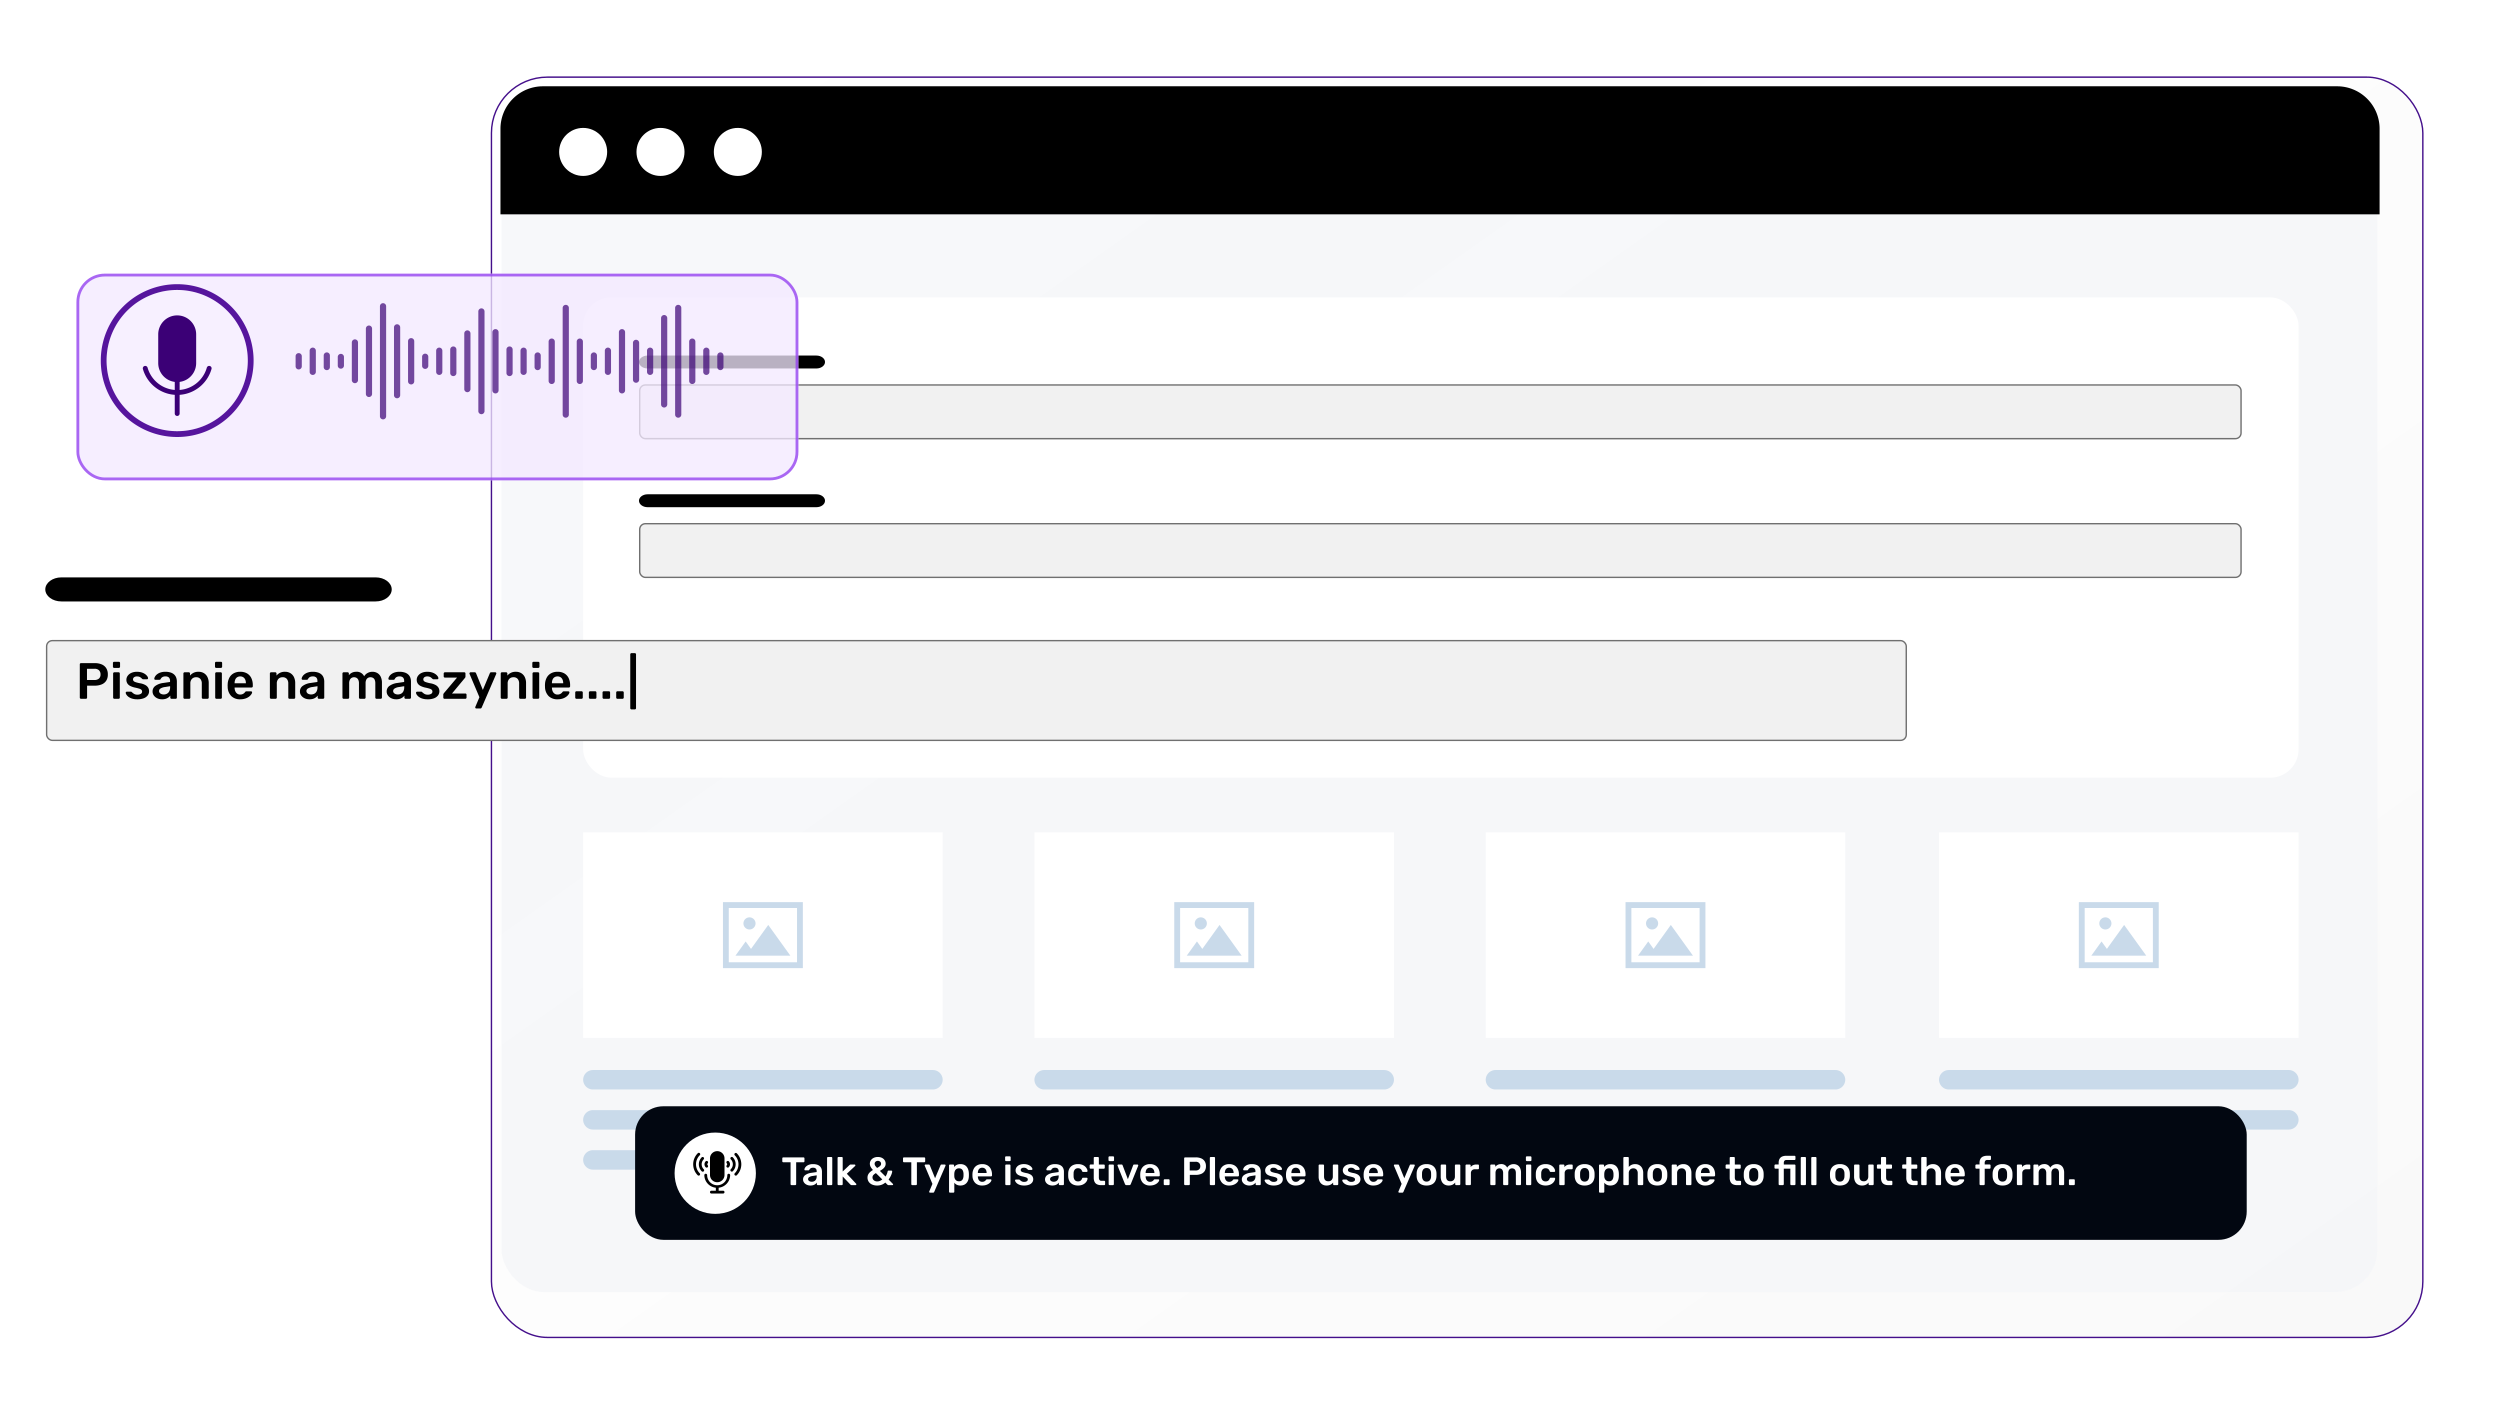 <svg xmlns="http://www.w3.org/2000/svg" xmlns:xlink="http://www.w3.org/1999/xlink" width="883.051" height="499.656" viewBox="0 0 883.051 499.656">
  <defs>
    <linearGradient id="linear-gradient" y1="0.076" x2="1" y2="1" gradientUnits="objectBoundingBox">
      <stop offset="0" stop-color="#fff" stop-opacity="0.122"/>
      <stop offset="1" stop-color="#d4d4d4" stop-opacity="0.149"/>
    </linearGradient>
    <filter id="Rectangle_19663" x="146.344" y="0" width="736.707" height="499.656" filterUnits="userSpaceOnUse">
      <feOffset dx="6" dy="6" input="SourceAlpha"/>
      <feGaussianBlur stdDeviation="9" result="blur"/>
      <feFlood flood-opacity="0.349"/>
      <feComposite operator="in" in2="blur"/>
      <feComposite in="SourceGraphic"/>
    </filter>
    <filter id="Rectangle_19671" x="7.221" y="217.039" width="675.363" height="53.721" filterUnits="userSpaceOnUse">
      <feOffset dy="3" input="SourceAlpha"/>
      <feGaussianBlur stdDeviation="3" result="blur-2"/>
      <feFlood flood-opacity="0.161"/>
      <feComposite operator="in" in2="blur-2"/>
      <feComposite in="SourceGraphic"/>
    </filter>
    <filter id="Rectangle_1" x="0" y="69.656" width="309" height="127" filterUnits="userSpaceOnUse">
      <feOffset dx="6" dy="6" input="SourceAlpha"/>
      <feGaussianBlur stdDeviation="9" result="blur-3"/>
      <feFlood flood-opacity="0.349"/>
      <feComposite operator="in" in2="blur-3"/>
      <feComposite in="SourceGraphic"/>
    </filter>
    <filter id="Rectangle_19587" x="0" y="69.656" width="309" height="127" filterUnits="userSpaceOnUse">
      <feOffset dx="6" dy="6" input="SourceAlpha"/>
      <feGaussianBlur stdDeviation="9" result="blur-4"/>
      <feFlood flood-opacity="0.349"/>
      <feComposite operator="in" in2="blur-4"/>
      <feComposite in="SourceGraphic"/>
    </filter>
  </defs>
  <g id="Group_23354" data-name="Group 23354" transform="translate(9258.649 18459.656)">
    <g transform="matrix(1, 0, 0, 1, -9258.65, -18459.66)" filter="url(#Rectangle_19663)">
      <g id="Rectangle_19663-2" data-name="Rectangle 19663" transform="translate(167.34 21)" stroke="#440f8b" stroke-width="0.5" fill="url(#linear-gradient)">
        <rect width="682.707" height="445.657" rx="20" stroke="none"/>
        <rect x="0.25" y="0.25" width="682.207" height="445.157" rx="19.75" fill="none"/>
      </g>
    </g>
    <rect id="Rectangle_19664" data-name="Rectangle 19664" width="662.59" height="425.658" rx="15" transform="translate(-9081.499 -18428.914)" fill="#f4f5f9" opacity="0.7"/>
    <path id="Rectangle_19674" data-name="Rectangle 19674" d="M15,0H648.743a15,15,0,0,1,15,15V45.233a0,0,0,0,1,0,0H0a0,0,0,0,1,0,0V15A15,15,0,0,1,15,0Z" transform="translate(-9081.872 -18429.176)"/>
    <circle id="Ellipse_7135" data-name="Ellipse 7135" cx="8.481" cy="8.481" r="8.481" transform="translate(-9061.153 -18414.475)" fill="#fff"/>
    <circle id="Ellipse_7136" data-name="Ellipse 7136" cx="8.481" cy="8.481" r="8.481" transform="translate(-9033.831 -18414.475)" fill="#fff"/>
    <circle id="Ellipse_7137" data-name="Ellipse 7137" cx="8.481" cy="8.481" r="8.481" transform="translate(-9006.509 -18414.475)" fill="#fff"/>
    <rect id="Rectangle_19670" data-name="Rectangle 19670" width="605.922" height="169.641" rx="10" transform="translate(-9052.671 -18354.604)" fill="#fff"/>
    <rect id="Rectangle_19666" data-name="Rectangle 19666" width="126.994" height="72.619" transform="translate(-9052.673 -18165.66)" fill="#fff"/>
    <rect id="Rectangle_19673" data-name="Rectangle 19673" width="565.631" height="18.964" rx="2" transform="translate(-9032.694 -18323.676)" fill="#f1f1f1" stroke="#707070" stroke-width="0.5"/>
    <rect id="Rectangle_19667" data-name="Rectangle 19667" width="126.993" height="72.619" transform="translate(-8893.263 -18165.66)" fill="#fff"/>
    <rect id="Rectangle_19668" data-name="Rectangle 19668" width="126.993" height="72.619" transform="translate(-8733.858 -18165.66)" fill="#fff"/>
    <rect id="Rectangle_19669" data-name="Rectangle 19669" width="126.994" height="72.619" transform="translate(-8573.741 -18165.66)" fill="#fff"/>
    <g id="Group_23348" data-name="Group 23348" transform="translate(-9052.671 -18081.699)">
      <path id="Path_24105" data-name="Path 24105" d="M179.033,394.079H59.025a3.478,3.478,0,0,0-3.495,3.437v0a3.476,3.476,0,0,0,3.495,3.437H179.033a3.472,3.472,0,0,0,3.492-3.437v0A3.475,3.475,0,0,0,179.033,394.079Z" transform="translate(-55.53 -394.079)" fill="#c9daea" fill-rule="evenodd"/>
      <path id="Path_24106" data-name="Path 24106" d="M179.033,399.017H59.025a3.478,3.478,0,0,0-3.495,3.437v0a3.478,3.478,0,0,0,3.495,3.437H179.033a3.474,3.474,0,0,0,3.492-3.437v0A3.475,3.475,0,0,0,179.033,399.017Z" transform="translate(-55.53 -384.861)" fill="#c9daea" fill-rule="evenodd"/>
      <path id="Path_24107" data-name="Path 24107" d="M127.432,403.954H59.025a3.478,3.478,0,0,0-3.495,3.44h0a3.479,3.479,0,0,0,3.495,3.44h68.408a3.474,3.474,0,0,0,3.492-3.44h0A3.478,3.478,0,0,0,127.432,403.954Z" transform="translate(-55.53 -375.645)" fill="#c9daea" fill-rule="evenodd"/>
    </g>
    <g id="Group_23349" data-name="Group 23349" transform="translate(-8893.267 -18081.699)">
      <path id="Path_24108" data-name="Path 24108" d="M231.251,394.079H111.245a3.478,3.478,0,0,0-3.495,3.437v0a3.474,3.474,0,0,0,3.495,3.437H231.251a3.472,3.472,0,0,0,3.495-3.437v0A3.476,3.476,0,0,0,231.251,394.079Z" transform="translate(-107.751 -394.079)" fill="#c9daea" fill-rule="evenodd"/>
      <path id="Path_24109" data-name="Path 24109" d="M231.251,399.017H111.245a3.478,3.478,0,0,0-3.495,3.437v0a3.476,3.476,0,0,0,3.495,3.437H231.251a3.474,3.474,0,0,0,3.495-3.437v0A3.476,3.476,0,0,0,231.251,399.017Z" transform="translate(-107.751 -384.861)" fill="#c9daea" fill-rule="evenodd"/>
      <path id="Path_24110" data-name="Path 24110" d="M179.651,403.954H111.245a3.479,3.479,0,0,0-3.495,3.44h0a3.477,3.477,0,0,0,3.495,3.44h68.405a3.475,3.475,0,0,0,3.495-3.44h0A3.479,3.479,0,0,0,179.651,403.954Z" transform="translate(-107.751 -375.645)" fill="#c9daea" fill-rule="evenodd"/>
    </g>
    <g id="Group_23350" data-name="Group 23350" transform="translate(-8733.862 -18081.699)">
      <path id="Path_24108-2" data-name="Path 24108" d="M231.251,394.079H111.245a3.478,3.478,0,0,0-3.495,3.437v0a3.474,3.474,0,0,0,3.495,3.437H231.251a3.472,3.472,0,0,0,3.495-3.437v0A3.476,3.476,0,0,0,231.251,394.079Z" transform="translate(-107.751 -394.079)" fill="#c9daea" fill-rule="evenodd"/>
      <path id="Path_24109-2" data-name="Path 24109" d="M231.251,399.017H111.245a3.478,3.478,0,0,0-3.495,3.437v0a3.476,3.476,0,0,0,3.495,3.437H231.251a3.474,3.474,0,0,0,3.495-3.437v0A3.476,3.476,0,0,0,231.251,399.017Z" transform="translate(-107.751 -384.861)" fill="#c9daea" fill-rule="evenodd"/>
      <path id="Path_24110-2" data-name="Path 24110" d="M179.651,403.954H111.245a3.479,3.479,0,0,0-3.495,3.44h0a3.477,3.477,0,0,0,3.495,3.44h68.405a3.475,3.475,0,0,0,3.495-3.44h0A3.479,3.479,0,0,0,179.651,403.954Z" transform="translate(-107.751 -375.645)" fill="#c9daea" fill-rule="evenodd"/>
    </g>
    <g id="Group_23351" data-name="Group 23351" transform="translate(-8573.745 -18081.699)">
      <path id="Path_24111" data-name="Path 24111" d="M283.475,394.079H163.466a3.476,3.476,0,0,0-3.494,3.437v0a3.474,3.474,0,0,0,3.494,3.437H283.475a3.472,3.472,0,0,0,3.492-3.437v0A3.474,3.474,0,0,0,283.475,394.079Z" transform="translate(-159.971 -394.079)" fill="#c9daea" fill-rule="evenodd"/>
      <path id="Path_24112" data-name="Path 24112" d="M283.475,399.017H163.466a3.476,3.476,0,0,0-3.494,3.437v0a3.476,3.476,0,0,0,3.494,3.437H283.475a3.474,3.474,0,0,0,3.492-3.437v0A3.474,3.474,0,0,0,283.475,399.017Z" transform="translate(-159.971 -384.861)" fill="#c9daea" fill-rule="evenodd"/>
      <path id="Path_24113" data-name="Path 24113" d="M231.874,403.954H163.466a3.478,3.478,0,0,0-3.494,3.44h0a3.477,3.477,0,0,0,3.494,3.44h68.408a3.474,3.474,0,0,0,3.492-3.44h0A3.478,3.478,0,0,0,231.874,403.954Z" transform="translate(-159.971 -375.645)" fill="#c9daea" fill-rule="evenodd"/>
    </g>
    <path id="Path_25946" data-name="Path 25946" d="M82.668,389.905l6.089-8.46,7.809,10.85H77.17l3.609-5.014,1.889,2.623Zm-.536-11.137a2.14,2.14,0,1,0,2.139,2.141,2.141,2.141,0,0,0-2.139-2.141Zm-8.342-5.375H72.758v23.3h28.223v-23.3H73.79Zm25.127,2.061h-24.1v19.169h24.1Z" transform="translate(-9076.044 -18514.393)" fill="#c9daea" fill-rule="evenodd"/>
    <path id="Path_25947" data-name="Path 25947" d="M134.891,389.905l6.089-8.46,7.809,10.85h-19.4L133,387.282l1.889,2.623Zm-.536-11.137a2.14,2.14,0,1,0,2.141,2.141,2.141,2.141,0,0,0-2.141-2.141Zm-8.342-5.375h-1.035v23.3H153.2v-23.3H126.013Zm25.127,2.061H127.045v19.169H151.14Z" transform="translate(-8968.858 -18514.393)" fill="#c9daea" fill-rule="evenodd"/>
    <path id="Path_25948" data-name="Path 25948" d="M134.891,389.905l6.089-8.46,7.809,10.85h-19.4L133,387.282l1.889,2.623Zm-.536-11.137a2.14,2.14,0,1,0,2.141,2.141,2.141,2.141,0,0,0-2.141-2.141Zm-8.342-5.375h-1.035v23.3H153.2v-23.3H126.013Zm25.127,2.061H127.045v19.169H151.14Z" transform="translate(-8809.456 -18514.393)" fill="#c9daea" fill-rule="evenodd"/>
    <path id="Path_25949" data-name="Path 25949" d="M187.11,389.905l6.089-8.46,7.809,10.85h-19.4l3.609-5.014,1.889,2.623Zm-.536-11.137a2.14,2.14,0,1,0,2.139,2.141,2.141,2.141,0,0,0-2.139-2.141Zm-8.342-5.375H177.2v23.3h28.223v-23.3H178.232Zm25.127,2.061H179.264v19.169h24.095Z" transform="translate(-8701.56 -18514.393)" fill="#c9daea" fill-rule="evenodd"/>
    <rect id="Rectangle_19665" data-name="Rectangle 19665" width="569.253" height="47.181" rx="10" transform="translate(-9034.317 -18068.9)" fill="#020711"/>
    <circle id="Ellipse_7133" data-name="Ellipse 7133" cx="14.36" cy="14.36" r="14.36" transform="translate(-9020.37 -18059.613)" fill="#fff"/>
    <g id="voice-recorder" transform="translate(-9013.802 -18053.047)">
      <path id="Path_24783" data-name="Path 24783" d="M17.538,17.561a.5.5,0,0,0-1,0h0a3.561,3.561,0,0,1-7.122,0v0a.5.5,0,0,0-1,0h0A4.544,4.544,0,0,0,12.459,22l.02,0v1.049H10.915a.5.5,0,1,0,0,1h4.127a.5.5,0,1,0,0-1H13.477V22a4.547,4.547,0,0,0,4.06-4.438v0Z" transform="translate(-4.479 -9.077)"/>
      <path id="Path_24784" data-name="Path 24784" d="M15.25,0h-.006a2.556,2.556,0,0,0-2.556,2.493V8.486a2.563,2.563,0,0,0,5.124,0V2.5A2.557,2.557,0,0,0,15.258,0H15.25Z" transform="translate(-6.751 0)"/>
      <path id="Path_24785" data-name="Path 24785" d="M31.919,1.45a.5.5,0,0,0-.706.706h0a4.491,4.491,0,0,1,0,6.353h0a.5.5,0,0,0,.706.706h0a5.49,5.49,0,0,0,0-7.765h0Z" transform="translate(-16.529 -0.694)"/>
      <path id="Path_24786" data-name="Path 24786" d="M28.9,4.469a.5.5,0,0,0-.706.706h0a2.491,2.491,0,0,1,0,3.528h0a.5.5,0,0,0,.706.706h0a3.489,3.489,0,0,0,0-4.94h0Z" transform="translate(-14.921 -2.3)"/>
      <path id="Path_24787" data-name="Path 24787" d="M25.884,7.486a.5.5,0,0,0-.706.706h0a.5.5,0,0,1,0,.706h0a.5.5,0,0,0,.706.706h0a1.494,1.494,0,0,0,0-2.117h0Z" transform="translate(-13.318 -3.905)"/>
      <path id="Path_24788" data-name="Path 24788" d="M1,5.334V5.322A4.448,4.448,0,0,1,2.315,2.158h0a.5.5,0,1,0-.705-.706h0a5.49,5.49,0,0,0,0,7.765h0a.5.5,0,0,0,.706-.706h0A4.449,4.449,0,0,1,1,5.346V5.333H1Z" transform="translate(-0.001 -0.695)"/>
      <path id="Path_24789" data-name="Path 24789" d="M5.265,6.957V6.949A2.467,2.467,0,0,1,6,5.192H6a.5.5,0,0,0-.706-.7h0a3.488,3.488,0,0,0,0,4.94h0A.5.5,0,0,0,6,8.721H6a2.471,2.471,0,0,1-.732-1.759V6.957h0Z" transform="translate(-2.271 -2.318)"/>
      <path id="Path_24790" data-name="Path 24790" d="M9.53,8.543h0a.5.5,0,0,1,.147-.352h0a.5.5,0,0,0-.706-.706h0a1.494,1.494,0,0,0,0,2.117h0a.5.5,0,0,0,.706-.706h0a.494.494,0,0,1-.147-.352h0Z" transform="translate(-4.539 -3.904)"/>
    </g>
    <rect id="Rectangle_19672" data-name="Rectangle 19672" width="565.631" height="18.964" rx="2" transform="translate(-9032.694 -18274.676)" fill="#f1f1f1" stroke="#707070" stroke-width="0.5"/>
    <g transform="matrix(1, 0, 0, 1, -9258.65, -18459.66)" filter="url(#Rectangle_19671)">
      <rect id="Rectangle_19671-2" data-name="Rectangle 19671" width="656.863" height="35.221" rx="2" transform="translate(16.47 223.29)" fill="#f1f1f1" stroke="#707070" stroke-width="0.5"/>
    </g>
    <path id="Path_25956" data-name="Path 25956" d="M222.64,355.431H163.018c-1.674,0-3.046,1.027-3.046,2.281v0c0,1.254,1.369,2.281,3.046,2.281H222.64c1.674,0,3.043-1.025,3.043-2.281v0C225.684,356.456,224.312,355.431,222.64,355.431Z" transform="translate(-9192.919 -18689.496)" fill-rule="evenodd"/>
    <path id="Path_25951" data-name="Path 25951" d="M222.64,355.431H163.018c-1.674,0-3.046,1.027-3.046,2.281v0c0,1.254,1.369,2.281,3.046,2.281H222.64c1.674,0,3.043-1.025,3.043-2.281v0C225.684,356.456,224.312,355.431,222.64,355.431Z" transform="translate(-9192.919 -18640.496)" fill-rule="evenodd"/>
    <path id="Path_25950" data-name="Path 25950" d="M276.67,355.431H165.644c-3.117,0-5.672,1.913-5.672,4.248v0c0,2.335,2.55,4.248,5.672,4.248H276.67c3.117,0,5.667-1.909,5.667-4.248v0C282.337,357.34,279.783,355.431,276.67,355.431Z" transform="translate(-9402.622 -18611.143)" fill-rule="evenodd"/>
    <g id="Group_23352" data-name="Group 23352" transform="translate(-9249.515 -18380.576)">
      <g id="Group_29" data-name="Group 29" transform="translate(0 0)">
        <g id="Group_1" data-name="Group 1" transform="translate(0)">
          <g transform="matrix(1, 0, 0, 1, -9.13, -79.08)" filter="url(#Rectangle_1)">
            <g id="Rectangle_1-2" data-name="Rectangle 1" transform="translate(21 90.66)" fill="#f3e8ff" stroke="rgba(255,255,255,0.23)" stroke-width="1" opacity="0.76">
              <rect width="255" height="73" rx="10" stroke="none"/>
              <rect x="0.5" y="0.5" width="254" height="72" rx="9.5" fill="none"/>
            </g>
          </g>
          <g transform="matrix(1, 0, 0, 1, -9.13, -79.08)" filter="url(#Rectangle_19587)">
            <g id="Rectangle_19587-2" data-name="Rectangle 19587" transform="translate(21 90.66)" fill="none" stroke="#913bef" stroke-width="1" opacity="0.76">
              <rect width="255" height="73" rx="10" stroke="none"/>
              <rect x="0.5" y="0.5" width="254" height="72" rx="9.5" fill="none"/>
            </g>
          </g>
        </g>
      </g>
    </g>
    <path id="Path_25952" data-name="Path 25952" d="M651.991,727.052a26.988,26.988,0,1,0,26.988,26.988A26.988,26.988,0,0,0,651.991,727.052ZM644.422,777.8a24.94,24.94,0,1,1,31.334-16.2A24.942,24.942,0,0,1,644.422,777.8Z" transform="translate(-9848.052 -19086.328)" fill="#56159d"/>
    <circle id="Ellipse_7134" data-name="Ellipse 7134" cx="24.941" cy="24.941" r="24.941" transform="translate(-9231.333 -18332.289) rotate(-45)" fill="#fff" opacity="0.1"/>
    <path id="Path_25954" data-name="Path 25954" d="M953.1,1351.741a12.636,12.636,0,0,1-12.127-9.182.861.861,0,0,1,1.657-.465,10.878,10.878,0,0,0,20.94,0,.861.861,0,0,1,1.657.465A12.636,12.636,0,0,1,953.1,1351.741Z" transform="translate(-10149.157 -19671.904)" fill="#3b0076"/>
    <path id="Path_25955" data-name="Path 25955" d="M1063.958,961.91a6.707,6.707,0,0,0-6.7,6.7v10.151a6.7,6.7,0,1,0,13.4,0V968.61A6.707,6.707,0,0,0,1063.958,961.91Z" transform="translate(-10260.019 -19310.164)" fill="#3b0076"/>
    <path id="Path_25953" data-name="Path 25953" d="M1182.526,1446.028a.86.86,0,0,1-.86-.86v-11.709a.861.861,0,1,1,1.721,0v11.709A.86.86,0,0,1,1182.526,1446.028Z" transform="translate(-10378.587 -19758.76)" fill="#3b0076"/>
    <g id="Group_23353" data-name="Group 23353" transform="translate(-9154.239 -18352.568)">
      <path id="Path_24815" data-name="Path 24815" d="M715.9,1912.849a1.1,1.1,0,0,1,1.094,1.094V1952.8a1.094,1.094,0,1,1-2.188,0v-38.855A1.1,1.1,0,0,1,715.9,1912.849Z" transform="translate(-685.013 -1912.849)" fill="#3b0076" opacity="0.7"/>
      <path id="Path_24816" data-name="Path 24816" d="M1399.987,1919.09a1.1,1.1,0,0,1,1.094,1.094v37.677a1.094,1.094,0,1,1-2.188,0v-37.677A1.1,1.1,0,0,1,1399.987,1919.09Z" transform="translate(-1304.557 -1918.501)" fill="#3b0076" opacity="0.7"/>
      <path id="Path_24817" data-name="Path 24817" d="M1820.964,1919.09a1.1,1.1,0,0,1,1.094,1.094v37.677a1.094,1.094,0,1,1-2.188,0v-37.677A1.1,1.1,0,0,1,1820.964,1919.09Z" transform="translate(-1685.814 -1918.501)" fill="#3b0076" opacity="0.7"/>
      <path id="Path_24818" data-name="Path 24818" d="M1084.254,1932.246a1.1,1.1,0,0,1,1.094,1.094v35.195a1.094,1.094,0,1,1-2.188,0V1933.34A1.1,1.1,0,0,1,1084.254,1932.246Z" transform="translate(-1018.614 -1930.416)" fill="#3b0076" opacity="0.7"/>
      <path id="Path_24819" data-name="Path 24819" d="M1768.342,1957.208a1.1,1.1,0,0,1,1.094,1.094v30.484a1.094,1.094,0,0,1-2.188,0V1958.3A1.1,1.1,0,0,1,1768.342,1957.208Z" transform="translate(-1638.157 -1953.023)" fill="#3b0076" opacity="0.7"/>
      <path id="Path_24820" data-name="Path 24820" d="M768.52,1991.825a1.1,1.1,0,0,1,1.094,1.094v23.952a1.094,1.094,0,1,1-2.188,0v-23.952A1.1,1.1,0,0,1,768.52,1991.825Z" transform="translate(-732.67 -1984.374)" fill="#3b0076" opacity="0.7"/>
      <path id="Path_24821" data-name="Path 24821" d="M663.277,1996.524a1.1,1.1,0,0,1,1.094,1.094v23.065a1.094,1.094,0,1,1-2.188,0v-23.065A1.1,1.1,0,0,1,663.277,1996.524Z" transform="translate(-637.357 -1988.629)" fill="#3b0076" opacity="0.7"/>
      <path id="Path_24822" data-name="Path 24822" d="M1136.876,2009.921a1.1,1.1,0,0,1,1.094,1.094v20.537a1.094,1.094,0,1,1-2.188,0v-20.537A1.1,1.1,0,0,1,1136.876,2009.921Z" transform="translate(-1066.271 -2000.762)" fill="#3b0076" opacity="0.7"/>
      <path id="Path_24823" data-name="Path 24823" d="M1610.475,2009.921a1.1,1.1,0,0,1,1.094,1.094v20.537a1.094,1.094,0,1,1-2.188,0v-20.537A1.1,1.1,0,0,1,1610.475,2009.921Z" transform="translate(-1495.185 -2000.762)" fill="#3b0076" opacity="0.7"/>
      <path id="Path_24824" data-name="Path 24824" d="M1031.631,2014.62a1.1,1.1,0,0,1,1.094,1.094v19.65a1.094,1.094,0,1,1-2.188,0v-19.65A1.1,1.1,0,0,1,1031.631,2014.62Z" transform="translate(-970.956 -2005.018)" fill="#3b0076" opacity="0.7"/>
      <path id="Path_24825" data-name="Path 24825" d="M821.142,2043.622a1.1,1.1,0,0,1,1.094,1.094v14.178a1.094,1.094,0,0,1-2.188,0v-14.178A1.1,1.1,0,0,1,821.142,2043.622Z" transform="translate(-780.327 -2031.283)" fill="#3b0076" opacity="0.7"/>
      <path id="Path_24826" data-name="Path 24826" d="M1347.364,2045.164a1.1,1.1,0,0,1,1.094,1.094v13.887a1.094,1.094,0,1,1-2.188,0v-13.887A1.1,1.1,0,0,1,1347.364,2045.164Z" transform="translate(-1256.899 -2032.68)" fill="#3b0076" opacity="0.7"/>
      <path id="Path_24827" data-name="Path 24827" d="M1452.608,2045.164a1.1,1.1,0,0,1,1.094,1.094v13.887a1.094,1.094,0,1,1-2.188,0v-13.887A1.1,1.1,0,0,1,1452.608,2045.164Z" transform="translate(-1352.213 -2032.68)" fill="#3b0076" opacity="0.7"/>
      <path id="Path_24828" data-name="Path 24828" d="M1873.587,2045.164a1.1,1.1,0,0,1,1.094,1.094v13.887a1.094,1.094,0,1,1-2.188,0v-13.887A1.1,1.1,0,0,1,1873.587,2045.164Z" transform="translate(-1733.471 -2032.68)" fill="#3b0076" opacity="0.7"/>
      <path id="Path_24829" data-name="Path 24829" d="M610.654,2048.319a1.1,1.1,0,0,1,1.094,1.094V2062.7a1.094,1.094,0,1,1-2.188,0v-13.291A1.1,1.1,0,0,1,610.654,2048.319Z" transform="translate(-589.699 -2035.537)" fill="#3b0076" opacity="0.7"/>
      <path id="Path_24830" data-name="Path 24830" d="M1663.1,2049.862a1.1,1.1,0,0,1,1.094,1.094v13a1.094,1.094,0,1,1-2.188,0v-13A1.1,1.1,0,0,1,1663.1,2049.862Z" transform="translate(-1542.842 -2036.935)" fill="#3b0076" opacity="0.7"/>
      <path id="Path_24831" data-name="Path 24831" d="M979.009,2074.823a1.1,1.1,0,0,1,1.094,1.094v8.29a1.094,1.094,0,1,1-2.188,0v-8.29A1.1,1.1,0,0,1,979.009,2074.823Z" transform="translate(-923.299 -2059.54)" fill="#3b0076" opacity="0.7"/>
      <path id="Path_24832" data-name="Path 24832" d="M1189.5,2074.823a1.1,1.1,0,0,1,1.094,1.094v8.29a1.094,1.094,0,1,1-2.188,0v-8.29A1.1,1.1,0,0,1,1189.5,2074.823Z" transform="translate(-1113.928 -2059.54)" fill="#3b0076" opacity="0.7"/>
      <path id="Path_24833" data-name="Path 24833" d="M452.787,2079.192a1.1,1.1,0,0,1,1.094,1.094v7.465a1.094,1.094,0,1,1-2.188,0v-7.465A1.1,1.1,0,0,1,452.787,2079.192Z" transform="translate(-446.727 -2063.497)" fill="#3b0076" opacity="0.7"/>
      <path id="Path_24834" data-name="Path 24834" d="M926.387,2079.192a1.1,1.1,0,0,1,1.094,1.094v7.465a1.094,1.094,0,1,1-2.188,0v-7.465A1.1,1.1,0,0,1,926.387,2079.192Z" transform="translate(-875.642 -2063.497)" fill="#3b0076" opacity="0.7"/>
      <path id="Path_24835" data-name="Path 24835" d="M1242.12,2079.192a1.1,1.1,0,0,1,1.094,1.094v7.465a1.094,1.094,0,1,1-2.188,0v-7.465A1.1,1.1,0,0,1,1242.12,2079.192Z" transform="translate(-1161.585 -2063.497)" fill="#3b0076" opacity="0.7"/>
      <path id="Path_24836" data-name="Path 24836" d="M1557.854,2079.192a1.1,1.1,0,0,1,1.094,1.094v7.465a1.094,1.094,0,1,1-2.188,0v-7.465A1.1,1.1,0,0,1,1557.854,2079.192Z" transform="translate(-1447.529 -2063.497)" fill="#3b0076" opacity="0.7"/>
      <path id="Path_24837" data-name="Path 24837" d="M1715.72,2079.192a1.1,1.1,0,0,1,1.094,1.094v7.465a1.094,1.094,0,1,1-2.188,0v-7.465A1.1,1.1,0,0,1,1715.72,2079.192Z" transform="translate(-1590.499 -2063.497)" fill="#3b0076" opacity="0.7"/>
      <path id="Path_24838" data-name="Path 24838" d="M1926.208,2079.192a1.1,1.1,0,0,1,1.094,1.094v7.465a1.094,1.094,0,1,1-2.188,0v-7.465A1.1,1.1,0,0,1,1926.208,2079.192Z" transform="translate(-1781.128 -2063.497)" fill="#3b0076" opacity="0.7"/>
      <path id="Path_24839" data-name="Path 24839" d="M505.41,2097.122a1.1,1.1,0,0,1,1.094,1.094v4.082a1.094,1.094,0,0,1-2.188,0v-4.082A1.1,1.1,0,0,1,505.41,2097.122Z" transform="translate(-494.385 -2079.736)" fill="#3b0076" opacity="0.7"/>
      <path id="Path_24840" data-name="Path 24840" d="M1294.743,2097.122a1.1,1.1,0,0,1,1.094,1.094v4.082a1.094,1.094,0,0,1-2.188,0v-4.082A1.1,1.1,0,0,1,1294.743,2097.122Z" transform="translate(-1209.243 -2079.736)" fill="#3b0076" opacity="0.7"/>
      <path id="Path_24841" data-name="Path 24841" d="M1505.231,2097.122a1.1,1.1,0,0,1,1.094,1.094v4.082a1.094,1.094,0,0,1-2.188,0v-4.082A1.1,1.1,0,0,1,1505.231,2097.122Z" transform="translate(-1399.871 -2079.736)" fill="#3b0076" opacity="0.7"/>
      <path id="Path_24842" data-name="Path 24842" d="M1978.83,2097.122a1.1,1.1,0,0,1,1.094,1.094v4.082a1.094,1.094,0,0,1-2.188,0v-4.082A1.1,1.1,0,0,1,1978.83,2097.122Z" transform="translate(-1828.785 -2079.736)" fill="#3b0076" opacity="0.7"/>
      <path id="Path_24843" data-name="Path 24843" d="M400.165,2099.785a1.1,1.1,0,0,1,1.094,1.094v3.58a1.094,1.094,0,0,1-2.188,0v-3.58A1.1,1.1,0,0,1,400.165,2099.785Z" transform="translate(-399.07 -2082.147)" fill="#3b0076" opacity="0.7"/>
      <path id="Path_24844" data-name="Path 24844" d="M873.765,2101.82a1.1,1.1,0,0,1,1.094,1.094v3.2a1.094,1.094,0,1,1-2.188,0v-3.2A1.1,1.1,0,0,1,873.765,2101.82Z" transform="translate(-827.985 -2083.99)" fill="#3b0076" opacity="0.7"/>
      <path id="Path_24845" data-name="Path 24845" d="M558.032,2102.612a1.1,1.1,0,0,1,1.094,1.094v3.046a1.094,1.094,0,1,1-2.188,0v-3.046A1.1,1.1,0,0,1,558.032,2102.612Z" transform="translate(-542.042 -2084.708)" fill="#3b0076" opacity="0.7"/>
    </g>
    <path id="Path_25957" data-name="Path 25957" d="M-97.713,0a.417.417,0,0,1-.306-.126.417.417,0,0,1-.126-.306V-12.15a.439.439,0,0,1,.126-.324.417.417,0,0,1,.306-.126h4.824a6.258,6.258,0,0,1,2.448.441,3.49,3.49,0,0,1,1.62,1.332A4.015,4.015,0,0,1-88.245-8.6a3.96,3.96,0,0,1-.576,2.223,3.475,3.475,0,0,1-1.62,1.305,6.373,6.373,0,0,1-2.448.432h-2.682V-.432a.433.433,0,0,1-.117.306A.409.409,0,0,1-96,0Zm2.106-6.642h2.628a2.338,2.338,0,0,0,1.6-.5A1.859,1.859,0,0,0-90.819-8.6a2.016,2.016,0,0,0-.522-1.449,2.168,2.168,0,0,0-1.638-.549h-2.628ZM-85.941,0a.417.417,0,0,1-.306-.126.417.417,0,0,1-.126-.306v-8.5a.417.417,0,0,1,.126-.306.417.417,0,0,1,.306-.126h1.494a.409.409,0,0,1,.315.126.433.433,0,0,1,.117.306v8.5a.433.433,0,0,1-.117.306A.409.409,0,0,1-84.447,0Zm-.072-10.908a.417.417,0,0,1-.306-.126.417.417,0,0,1-.126-.306v-1.3a.417.417,0,0,1,.126-.306.417.417,0,0,1,.306-.126h1.638a.439.439,0,0,1,.324.126.417.417,0,0,1,.126.306v1.3a.417.417,0,0,1-.126.306.439.439,0,0,1-.324.126ZM-77.859.18A5.935,5.935,0,0,1-79.7-.072,4.132,4.132,0,0,1-80.955-.7a2.989,2.989,0,0,1-.72-.756,1.486,1.486,0,0,1-.252-.63A.35.35,0,0,1-81.81-2.4a.444.444,0,0,1,.3-.117h1.422a.4.4,0,0,1,.126.018.437.437,0,0,1,.144.108q.234.2.495.414a2.5,2.5,0,0,0,.621.369,2.309,2.309,0,0,0,.9.153,2.3,2.3,0,0,0,1.179-.279.88.88,0,0,0,.477-.8.889.889,0,0,0-.207-.612,1.805,1.805,0,0,0-.765-.423,14.606,14.606,0,0,0-1.584-.4,6.755,6.755,0,0,1-1.674-.594,2.5,2.5,0,0,1-.99-.9,2.4,2.4,0,0,1-.324-1.26,2.392,2.392,0,0,1,.423-1.341,3.124,3.124,0,0,1,1.26-1.053,4.667,4.667,0,0,1,2.079-.414,5.3,5.3,0,0,1,1.692.243,4.212,4.212,0,0,1,1.2.6,3.215,3.215,0,0,1,.729.729,1.359,1.359,0,0,1,.27.639.361.361,0,0,1-.108.315.411.411,0,0,1-.288.117h-1.332a.357.357,0,0,1-.162-.036.945.945,0,0,1-.144-.09q-.2-.18-.432-.387a2.114,2.114,0,0,0-.567-.351,2.226,2.226,0,0,0-.873-.144,1.6,1.6,0,0,0-1.044.3.929.929,0,0,0-.36.747.852.852,0,0,0,.171.531,1.578,1.578,0,0,0,.693.423A10.974,10.974,0,0,0-76.9-5.49a5.772,5.772,0,0,1,1.917.639,2.626,2.626,0,0,1,1.008.972,2.512,2.512,0,0,1,.3,1.215,2.4,2.4,0,0,1-.477,1.458,3.119,3.119,0,0,1-1.4,1.017A6.234,6.234,0,0,1-77.859.18Zm8.748,0A3.806,3.806,0,0,1-70.8-.189a3.1,3.1,0,0,1-1.2-.99,2.352,2.352,0,0,1-.441-1.395,2.358,2.358,0,0,1,1.026-2.007,6.044,6.044,0,0,1,2.682-1l2.466-.36v-.378a1.673,1.673,0,0,0-.378-1.17,1.7,1.7,0,0,0-1.3-.414,1.915,1.915,0,0,0-1.053.261,1.605,1.605,0,0,0-.6.693.459.459,0,0,1-.414.234h-1.422a.383.383,0,0,1-.3-.108.41.41,0,0,1-.1-.288,1.779,1.779,0,0,1,.243-.7,2.851,2.851,0,0,1,.684-.8,3.948,3.948,0,0,1,1.2-.657,5.2,5.2,0,0,1,1.782-.27,5.75,5.75,0,0,1,1.917.279,3.308,3.308,0,0,1,1.251.747,2.831,2.831,0,0,1,.684,1.1,4.078,4.078,0,0,1,.216,1.332V-.432a.417.417,0,0,1-.126.306A.417.417,0,0,1-64.287,0h-1.458a.409.409,0,0,1-.315-.126.433.433,0,0,1-.117-.306v-.7a3.124,3.124,0,0,1-.63.63,3.233,3.233,0,0,1-.963.5A4.253,4.253,0,0,1-69.111.18Zm.612-1.71a2.416,2.416,0,0,0,1.143-.27,1.919,1.919,0,0,0,.81-.837,3.067,3.067,0,0,0,.3-1.431v-.378l-1.8.288a3.87,3.87,0,0,0-1.584.522,1.051,1.051,0,0,0-.522.882.992.992,0,0,0,.243.675,1.454,1.454,0,0,0,.621.414A2.337,2.337,0,0,0-68.5-1.53ZM-61.119,0a.417.417,0,0,1-.306-.126.417.417,0,0,1-.126-.306v-8.5a.417.417,0,0,1,.126-.306.417.417,0,0,1,.306-.126h1.476a.417.417,0,0,1,.306.126.417.417,0,0,1,.126.306v.738a3.832,3.832,0,0,1,1.2-.963,3.825,3.825,0,0,1,1.809-.387,3.587,3.587,0,0,1,1.908.5A3.288,3.288,0,0,1-53.046-7.65a4.867,4.867,0,0,1,.441,2.16V-.432a.417.417,0,0,1-.126.306A.417.417,0,0,1-53.037,0h-1.584a.417.417,0,0,1-.306-.126.417.417,0,0,1-.126-.306v-4.95a2.424,2.424,0,0,0-.513-1.638,1.855,1.855,0,0,0-1.485-.594,1.952,1.952,0,0,0-1.494.594A2.3,2.3,0,0,0-59.1-5.382v4.95a.417.417,0,0,1-.126.306A.417.417,0,0,1-59.535,0Zm11.232,0a.417.417,0,0,1-.306-.126.417.417,0,0,1-.126-.306v-8.5a.417.417,0,0,1,.126-.306.417.417,0,0,1,.306-.126h1.494a.409.409,0,0,1,.315.126.433.433,0,0,1,.117.306v8.5a.433.433,0,0,1-.117.306A.409.409,0,0,1-48.393,0Zm-.072-10.908a.417.417,0,0,1-.306-.126.417.417,0,0,1-.126-.306v-1.3a.417.417,0,0,1,.126-.306.417.417,0,0,1,.306-.126h1.638a.439.439,0,0,1,.324.126.417.417,0,0,1,.126.306v1.3a.417.417,0,0,1-.126.306.439.439,0,0,1-.324.126ZM-41.481.18A4.319,4.319,0,0,1-44.649-.972a4.686,4.686,0,0,1-1.26-3.276q-.018-.18-.018-.459a4.209,4.209,0,0,1,.018-.441A5.326,5.326,0,0,1-45.288-7.5a3.8,3.8,0,0,1,1.521-1.512,4.7,4.7,0,0,1,2.286-.531,4.628,4.628,0,0,1,2.448.6,3.818,3.818,0,0,1,1.494,1.674,5.752,5.752,0,0,1,.5,2.475v.378a.417.417,0,0,1-.126.306.439.439,0,0,1-.324.126h-5.976v.144a3.182,3.182,0,0,0,.243,1.161,2.01,2.01,0,0,0,.666.855,1.729,1.729,0,0,0,1.053.324,2.071,2.071,0,0,0,.846-.153A2.071,2.071,0,0,0-40.1-2a2.3,2.3,0,0,0,.306-.324.858.858,0,0,1,.261-.261.751.751,0,0,1,.3-.045h1.548a.421.421,0,0,1,.3.108.3.3,0,0,1,.1.27,1.513,1.513,0,0,1-.3.7,3.505,3.505,0,0,1-.8.81,4.5,4.5,0,0,1-1.3.657A5.656,5.656,0,0,1-41.481.18Zm-1.98-5.67h3.978v-.054a3.034,3.034,0,0,0-.234-1.233,1.866,1.866,0,0,0-.684-.828,1.916,1.916,0,0,0-1.08-.3,1.916,1.916,0,0,0-1.08.3,1.81,1.81,0,0,0-.675.828,3.14,3.14,0,0,0-.225,1.233ZM-30.573,0a.417.417,0,0,1-.306-.126.417.417,0,0,1-.126-.306v-8.5a.417.417,0,0,1,.126-.306.417.417,0,0,1,.306-.126H-29.1a.417.417,0,0,1,.306.126.417.417,0,0,1,.126.306v.738a3.832,3.832,0,0,1,1.2-.963,3.825,3.825,0,0,1,1.809-.387,3.587,3.587,0,0,1,1.908.5A3.288,3.288,0,0,1-22.5-7.65a4.867,4.867,0,0,1,.441,2.16V-.432a.417.417,0,0,1-.126.306A.417.417,0,0,1-22.491,0h-1.584a.417.417,0,0,1-.306-.126.417.417,0,0,1-.126-.306v-4.95A2.424,2.424,0,0,0-25.02-7.02a1.855,1.855,0,0,0-1.485-.594A1.952,1.952,0,0,0-28-7.02a2.3,2.3,0,0,0-.558,1.638v4.95a.417.417,0,0,1-.126.306A.417.417,0,0,1-28.989,0Zm13.518.18a3.806,3.806,0,0,1-1.692-.369,3.1,3.1,0,0,1-1.2-.99,2.352,2.352,0,0,1-.441-1.395,2.358,2.358,0,0,1,1.026-2.007,6.044,6.044,0,0,1,2.682-1l2.466-.36v-.378a1.673,1.673,0,0,0-.378-1.17,1.7,1.7,0,0,0-1.3-.414,1.915,1.915,0,0,0-1.053.261,1.605,1.605,0,0,0-.6.693.459.459,0,0,1-.414.234h-1.422a.383.383,0,0,1-.3-.108.41.41,0,0,1-.1-.288,1.779,1.779,0,0,1,.243-.7,2.851,2.851,0,0,1,.684-.8,3.948,3.948,0,0,1,1.2-.657,5.2,5.2,0,0,1,1.782-.27,5.75,5.75,0,0,1,1.917.279,3.308,3.308,0,0,1,1.251.747,2.831,2.831,0,0,1,.684,1.1A4.078,4.078,0,0,1-11.8-6.084V-.432a.417.417,0,0,1-.126.306A.417.417,0,0,1-12.231,0h-1.458A.409.409,0,0,1-14-.126a.433.433,0,0,1-.117-.306v-.7a3.124,3.124,0,0,1-.63.63,3.233,3.233,0,0,1-.963.5A4.253,4.253,0,0,1-17.055.18Zm.612-1.71A2.416,2.416,0,0,0-15.3-1.8a1.919,1.919,0,0,0,.81-.837,3.067,3.067,0,0,0,.3-1.431v-.378l-1.8.288a3.87,3.87,0,0,0-1.584.522,1.051,1.051,0,0,0-.522.882.992.992,0,0,0,.243.675,1.454,1.454,0,0,0,.621.414A2.337,2.337,0,0,0-16.443-1.53ZM-4.941,0a.417.417,0,0,1-.306-.126.417.417,0,0,1-.126-.306v-8.5a.417.417,0,0,1,.126-.306.417.417,0,0,1,.306-.126h1.4a.417.417,0,0,1,.306.126.417.417,0,0,1,.126.306v.612a3.128,3.128,0,0,1,1.017-.855A3.255,3.255,0,0,1-.567-9.54a2.857,2.857,0,0,1,2.862,1.6A3.1,3.1,0,0,1,3.492-9.1,3.478,3.478,0,0,1,5.229-9.54a3.4,3.4,0,0,1,1.7.432A3,3,0,0,1,8.136-7.8a4.874,4.874,0,0,1,.441,2.2V-.432a.417.417,0,0,1-.126.306A.417.417,0,0,1,8.145,0H6.669a.417.417,0,0,1-.306-.126.417.417,0,0,1-.126-.306V-5.454A2.954,2.954,0,0,0,6-6.741a1.416,1.416,0,0,0-.63-.675,1.945,1.945,0,0,0-.882-.2,1.757,1.757,0,0,0-.792.2,1.506,1.506,0,0,0-.648.675A2.771,2.771,0,0,0,2.8-5.454V-.432a.417.417,0,0,1-.126.306A.417.417,0,0,1,2.367,0H.891A.417.417,0,0,1,.585-.126.417.417,0,0,1,.459-.432V-5.454A2.771,2.771,0,0,0,.207-6.741a1.506,1.506,0,0,0-.648-.675,1.866,1.866,0,0,0-.846-.2,1.73,1.73,0,0,0-.81.207,1.57,1.57,0,0,0-.648.675A2.714,2.714,0,0,0-3-5.454V-.432a.417.417,0,0,1-.126.306A.417.417,0,0,1-3.429,0ZM13.581.18a3.806,3.806,0,0,1-1.692-.369,3.1,3.1,0,0,1-1.2-.99,2.352,2.352,0,0,1-.441-1.395,2.358,2.358,0,0,1,1.026-2.007,6.044,6.044,0,0,1,2.682-1l2.466-.36v-.378a1.673,1.673,0,0,0-.378-1.17,1.7,1.7,0,0,0-1.3-.414,1.915,1.915,0,0,0-1.053.261,1.605,1.605,0,0,0-.6.693.459.459,0,0,1-.414.234H11.259a.383.383,0,0,1-.3-.108.41.41,0,0,1-.1-.288,1.779,1.779,0,0,1,.243-.7,2.851,2.851,0,0,1,.684-.8,3.948,3.948,0,0,1,1.2-.657,5.2,5.2,0,0,1,1.782-.27,5.75,5.75,0,0,1,1.917.279,3.308,3.308,0,0,1,1.251.747,2.831,2.831,0,0,1,.684,1.1,4.078,4.078,0,0,1,.216,1.332V-.432a.417.417,0,0,1-.126.306A.417.417,0,0,1,18.4,0H16.947a.409.409,0,0,1-.315-.126.433.433,0,0,1-.117-.306v-.7a3.124,3.124,0,0,1-.63.63,3.233,3.233,0,0,1-.963.5A4.253,4.253,0,0,1,13.581.18Zm.612-1.71a2.416,2.416,0,0,0,1.143-.27,1.919,1.919,0,0,0,.81-.837,3.067,3.067,0,0,0,.3-1.431v-.378l-1.8.288a3.87,3.87,0,0,0-1.584.522,1.051,1.051,0,0,0-.522.882.992.992,0,0,0,.243.675,1.454,1.454,0,0,0,.621.414A2.337,2.337,0,0,0,14.193-1.53ZM24.687.18a5.935,5.935,0,0,1-1.845-.252A4.132,4.132,0,0,1,21.591-.7a2.989,2.989,0,0,1-.72-.756,1.486,1.486,0,0,1-.252-.63.35.35,0,0,1,.117-.315.444.444,0,0,1,.3-.117h1.422a.4.4,0,0,1,.126.018.437.437,0,0,1,.144.108q.234.2.5.414a2.5,2.5,0,0,0,.621.369,2.309,2.309,0,0,0,.9.153,2.3,2.3,0,0,0,1.179-.279.88.88,0,0,0,.477-.8.889.889,0,0,0-.207-.612,1.805,1.805,0,0,0-.765-.423,14.605,14.605,0,0,0-1.584-.4,6.755,6.755,0,0,1-1.674-.594,2.5,2.5,0,0,1-.99-.9,2.4,2.4,0,0,1-.324-1.26,2.392,2.392,0,0,1,.423-1.341,3.124,3.124,0,0,1,1.26-1.053,4.667,4.667,0,0,1,2.079-.414,5.3,5.3,0,0,1,1.692.243,4.212,4.212,0,0,1,1.2.6,3.215,3.215,0,0,1,.729.729,1.359,1.359,0,0,1,.27.639.361.361,0,0,1-.108.315.411.411,0,0,1-.288.117H26.775a.357.357,0,0,1-.162-.036.946.946,0,0,1-.144-.09q-.2-.18-.432-.387a2.114,2.114,0,0,0-.567-.351A2.226,2.226,0,0,0,24.6-7.9a1.6,1.6,0,0,0-1.044.3.929.929,0,0,0-.36.747.853.853,0,0,0,.171.531,1.578,1.578,0,0,0,.693.423,10.974,10.974,0,0,0,1.584.414,5.772,5.772,0,0,1,1.917.639,2.626,2.626,0,0,1,1.008.972,2.512,2.512,0,0,1,.3,1.215,2.4,2.4,0,0,1-.477,1.458,3.119,3.119,0,0,1-1.4,1.017A6.234,6.234,0,0,1,24.687.18ZM30.681,0a.409.409,0,0,1-.315-.126.433.433,0,0,1-.117-.306V-1.458a.665.665,0,0,1,.081-.315,1.512,1.512,0,0,1,.171-.261l4.608-5.454H30.825a.433.433,0,0,1-.306-.117.409.409,0,0,1-.126-.315V-8.928a.417.417,0,0,1,.126-.306.417.417,0,0,1,.306-.126h6.822a.409.409,0,0,1,.315.126.433.433,0,0,1,.117.306v1.1a.57.57,0,0,1-.072.288,1.639,1.639,0,0,1-.18.252l-4.5,5.418h4.7a.433.433,0,0,1,.306.117.409.409,0,0,1,.126.315V-.432a.417.417,0,0,1-.126.306A.417.417,0,0,1,38.025,0ZM41.895,3.42a.369.369,0,0,1-.36-.36.956.956,0,0,1,.009-.135.434.434,0,0,1,.063-.153l1.4-3.33L39.555-8.712a.825.825,0,0,1-.072-.252.479.479,0,0,1,.126-.279.352.352,0,0,1,.27-.117h1.458a.44.44,0,0,1,.324.108.747.747,0,0,1,.162.234l2.394,5.886,2.466-5.886a.619.619,0,0,1,.162-.243.465.465,0,0,1,.324-.1h1.44a.376.376,0,0,1,.261.108A.333.333,0,0,1,48.987-9a.83.83,0,0,1-.072.288L43.821,3.078a.827.827,0,0,1-.18.243.465.465,0,0,1-.324.1ZM50.967,0a.417.417,0,0,1-.306-.126.417.417,0,0,1-.126-.306v-8.5a.417.417,0,0,1,.126-.306.417.417,0,0,1,.306-.126h1.476a.417.417,0,0,1,.306.126.417.417,0,0,1,.126.306v.738a3.832,3.832,0,0,1,1.2-.963,3.825,3.825,0,0,1,1.809-.387,3.587,3.587,0,0,1,1.908.5A3.288,3.288,0,0,1,59.04-7.65a4.867,4.867,0,0,1,.441,2.16V-.432a.417.417,0,0,1-.126.306A.417.417,0,0,1,59.049,0H57.465a.417.417,0,0,1-.306-.126.417.417,0,0,1-.126-.306v-4.95A2.424,2.424,0,0,0,56.52-7.02a1.855,1.855,0,0,0-1.485-.594,1.952,1.952,0,0,0-1.494.594,2.3,2.3,0,0,0-.558,1.638v4.95a.417.417,0,0,1-.126.306A.417.417,0,0,1,52.551,0ZM62.2,0a.417.417,0,0,1-.306-.126.417.417,0,0,1-.126-.306v-8.5a.417.417,0,0,1,.126-.306A.417.417,0,0,1,62.2-9.36h1.494a.409.409,0,0,1,.315.126.433.433,0,0,1,.117.306v8.5a.433.433,0,0,1-.117.306A.409.409,0,0,1,63.693,0Zm-.072-10.908a.417.417,0,0,1-.306-.126.417.417,0,0,1-.126-.306v-1.3a.417.417,0,0,1,.126-.306.417.417,0,0,1,.306-.126h1.638a.439.439,0,0,1,.324.126.417.417,0,0,1,.126.306v1.3a.417.417,0,0,1-.126.306.439.439,0,0,1-.324.126ZM70.6.18A4.319,4.319,0,0,1,67.437-.972a4.686,4.686,0,0,1-1.26-3.276q-.018-.18-.018-.459a4.209,4.209,0,0,1,.018-.441A5.326,5.326,0,0,1,66.8-7.5a3.8,3.8,0,0,1,1.521-1.512A4.7,4.7,0,0,1,70.6-9.54a4.628,4.628,0,0,1,2.448.6,3.818,3.818,0,0,1,1.494,1.674,5.752,5.752,0,0,1,.5,2.475v.378a.417.417,0,0,1-.126.306.439.439,0,0,1-.324.126H68.625v.144a3.182,3.182,0,0,0,.243,1.161,2.01,2.01,0,0,0,.666.855,1.729,1.729,0,0,0,1.053.324,2.071,2.071,0,0,0,.846-.153A2.071,2.071,0,0,0,71.991-2a2.3,2.3,0,0,0,.306-.324.858.858,0,0,1,.261-.261.751.751,0,0,1,.3-.045H74.4a.421.421,0,0,1,.3.108.3.3,0,0,1,.1.27,1.513,1.513,0,0,1-.3.7,3.505,3.505,0,0,1-.8.81A4.5,4.5,0,0,1,72.4-.081,5.656,5.656,0,0,1,70.6.18Zm-1.98-5.67H72.6v-.054a3.034,3.034,0,0,0-.234-1.233,1.866,1.866,0,0,0-.684-.828,1.916,1.916,0,0,0-1.08-.3,1.916,1.916,0,0,0-1.08.3,1.81,1.81,0,0,0-.675.828,3.14,3.14,0,0,0-.225,1.233ZM77.283,0a.417.417,0,0,1-.306-.126.417.417,0,0,1-.126-.306V-2.214a.439.439,0,0,1,.126-.324.417.417,0,0,1,.306-.126h1.8a.417.417,0,0,1,.306.126.439.439,0,0,1,.126.324V-.432a.417.417,0,0,1-.126.306A.417.417,0,0,1,79.083,0Zm4.824,0A.417.417,0,0,1,81.8-.126a.417.417,0,0,1-.126-.306V-2.214a.439.439,0,0,1,.126-.324.417.417,0,0,1,.306-.126h1.8a.417.417,0,0,1,.306.126.439.439,0,0,1,.126.324V-.432a.417.417,0,0,1-.126.306A.417.417,0,0,1,83.907,0Zm4.824,0a.417.417,0,0,1-.306-.126A.417.417,0,0,1,86.5-.432V-2.214a.439.439,0,0,1,.126-.324.417.417,0,0,1,.306-.126h1.8a.417.417,0,0,1,.306.126.439.439,0,0,1,.126.324V-.432a.417.417,0,0,1-.126.306A.417.417,0,0,1,88.731,0Zm4.824,0a.417.417,0,0,1-.306-.126.417.417,0,0,1-.126-.306V-2.214a.439.439,0,0,1,.126-.324.417.417,0,0,1,.306-.126h1.8a.417.417,0,0,1,.306.126.439.439,0,0,1,.126.324V-.432a.417.417,0,0,1-.126.306A.417.417,0,0,1,93.555,0Zm4.968,3.744a.43.43,0,0,1-.432-.432V-15.7A.417.417,0,0,1,96.417-16a.417.417,0,0,1,.306-.126h1.17A.417.417,0,0,1,98.2-16a.417.417,0,0,1,.126.306V3.312a.43.43,0,0,1-.432.432Z" transform="translate(-9132.317 -18212.828)"/>
    <path id="Path_25958" data-name="Path 25958" d="M3.584,0a.324.324,0,0,1-.238-.1.324.324,0,0,1-.1-.238V-8.078H.658a.324.324,0,0,1-.238-.1.324.324,0,0,1-.1-.238V-9.45A.341.341,0,0,1,.42-9.7a.324.324,0,0,1,.238-.1H7.8a.341.341,0,0,1,.252.1.341.341,0,0,1,.1.252v1.036a.324.324,0,0,1-.1.238.341.341,0,0,1-.252.1H5.222V-.336a.324.324,0,0,1-.1.238.341.341,0,0,1-.252.1Zm6.664.14A2.96,2.96,0,0,1,8.932-.147,2.413,2.413,0,0,1,8-.917,1.829,1.829,0,0,1,7.658-2a1.834,1.834,0,0,1,.8-1.561,4.7,4.7,0,0,1,2.086-.777l1.918-.28v-.294a1.3,1.3,0,0,0-.294-.91,1.319,1.319,0,0,0-1.008-.322,1.489,1.489,0,0,0-.819.2A1.249,1.249,0,0,0,9.87-5.4a.357.357,0,0,1-.322.182H8.442a.3.3,0,0,1-.231-.084.319.319,0,0,1-.077-.224,1.384,1.384,0,0,1,.189-.546A2.218,2.218,0,0,1,8.855-6.7a3.071,3.071,0,0,1,.931-.511,4.048,4.048,0,0,1,1.386-.21,4.472,4.472,0,0,1,1.491.217,2.573,2.573,0,0,1,.973.581,2.2,2.2,0,0,1,.532.854,3.172,3.172,0,0,1,.168,1.036v4.4a.324.324,0,0,1-.1.238A.324.324,0,0,1,14,0H12.866a.318.318,0,0,1-.245-.1.337.337,0,0,1-.091-.238V-.882a2.43,2.43,0,0,1-.49.49,2.515,2.515,0,0,1-.749.385A3.308,3.308,0,0,1,10.248.14Zm.476-1.33a1.879,1.879,0,0,0,.889-.21,1.493,1.493,0,0,0,.63-.651,2.385,2.385,0,0,0,.231-1.113v-.294l-1.4.224a3.01,3.01,0,0,0-1.232.406.817.817,0,0,0-.406.686.772.772,0,0,0,.189.525,1.131,1.131,0,0,0,.483.322A1.818,1.818,0,0,0,10.724-1.19ZM16.478,0a.324.324,0,0,1-.238-.1.324.324,0,0,1-.1-.238V-9.6a.324.324,0,0,1,.1-.238.324.324,0,0,1,.238-.1H17.64a.324.324,0,0,1,.238.1.324.324,0,0,1,.1.238V-.336a.324.324,0,0,1-.1.238.324.324,0,0,1-.238.1Zm3.71,0a.324.324,0,0,1-.238-.1.324.324,0,0,1-.1-.238V-9.6a.324.324,0,0,1,.1-.238.324.324,0,0,1,.238-.1h1.134a.318.318,0,0,1,.245.1.337.337,0,0,1,.091.238v4.788L24.01-7.042q.14-.112.231-.175a.513.513,0,0,1,.287-.063h1.3a.3.3,0,0,1,.224.084.3.3,0,0,1,.084.224.344.344,0,0,1-.028.126A.282.282,0,0,1,26-6.72l-2.884,2.7L26.348-.546a.383.383,0,0,1,.14.238.29.29,0,0,1-.091.224A.309.309,0,0,1,26.18,0H24.85a.545.545,0,0,1-.3-.063,2.379,2.379,0,0,1-.217-.175L21.658-3.052V-.336a.337.337,0,0,1-.091.238.318.318,0,0,1-.245.1ZM33.824.14A4.32,4.32,0,0,1,32.039-.2a2.751,2.751,0,0,1-1.19-.98,2.614,2.614,0,0,1-.427-1.491,2.341,2.341,0,0,1,.252-1.1,2.979,2.979,0,0,1,.693-.868,6.571,6.571,0,0,1,.987-.707A4.759,4.759,0,0,1,31.5-6.5a2.378,2.378,0,0,1-.252-1.05,2.193,2.193,0,0,1,.336-1.183A2.483,2.483,0,0,1,32.55-9.6a3.238,3.238,0,0,1,1.54-.336,3.092,3.092,0,0,1,1.463.322,2.416,2.416,0,0,1,.945.861,2.193,2.193,0,0,1,.336,1.183,1.988,1.988,0,0,1-.273,1.043,3.029,3.029,0,0,1-.735.819,7.976,7.976,0,0,1-1.036.686l2.016,2a7.917,7.917,0,0,0,.378-.735,5.823,5.823,0,0,0,.364-1.127.265.265,0,0,1,.294-.238h1.022a.274.274,0,0,1,.2.077.274.274,0,0,1,.077.2,2.706,2.706,0,0,1-.119.644,6.2,6.2,0,0,1-.28.742,7.535,7.535,0,0,1-.4.77,7.907,7.907,0,0,1-.476.714L39.354-.462a.28.28,0,0,1,.112.21.246.246,0,0,1-.07.182.265.265,0,0,1-.2.07H37.856a.5.5,0,0,1-.224-.042.864.864,0,0,1-.154-.1L36.708-.9a4.211,4.211,0,0,1-1.267.763A4.466,4.466,0,0,1,33.824.14Zm0-1.442a2.575,2.575,0,0,0,.952-.182,2.712,2.712,0,0,0,.854-.546L33.39-4.242a3.544,3.544,0,0,0-.847.63,1.213,1.213,0,0,0-.357.882,1.255,1.255,0,0,0,.231.763,1.543,1.543,0,0,0,.609.49A1.877,1.877,0,0,0,33.824-1.3Zm-.014-4.76q.378-.21.7-.42a1.92,1.92,0,0,0,.511-.469.962.962,0,0,0,.189-.581.951.951,0,0,0-.322-.756,1.193,1.193,0,0,0-.812-.28,1.234,1.234,0,0,0-.791.273.92.92,0,0,0-.343.763,1.213,1.213,0,0,0,.077.42,1.756,1.756,0,0,0,.266.455A7.635,7.635,0,0,0,33.81-6.062ZM46.228,0a.324.324,0,0,1-.238-.1.324.324,0,0,1-.1-.238V-8.078H43.3a.324.324,0,0,1-.238-.1.324.324,0,0,1-.1-.238V-9.45a.341.341,0,0,1,.1-.252.324.324,0,0,1,.238-.1h7.14a.341.341,0,0,1,.252.1.341.341,0,0,1,.1.252v1.036a.324.324,0,0,1-.1.238.341.341,0,0,1-.252.1H47.866V-.336a.324.324,0,0,1-.1.238.341.341,0,0,1-.252.1Zm6.258,2.66a.287.287,0,0,1-.28-.28.744.744,0,0,1,.007-.105.337.337,0,0,1,.049-.119l1.092-2.59L50.666-6.776a.642.642,0,0,1-.056-.2.372.372,0,0,1,.1-.217.274.274,0,0,1,.21-.091h1.134A.342.342,0,0,1,52.3-7.2a.581.581,0,0,1,.126.182l1.862,4.578L56.21-7.014a.481.481,0,0,1,.126-.189.362.362,0,0,1,.252-.077h1.12a.292.292,0,0,1,.2.084A.259.259,0,0,1,58-7a.645.645,0,0,1-.056.224l-3.962,9.17a.643.643,0,0,1-.14.189.362.362,0,0,1-.252.077Zm7.07,0a.335.335,0,0,1-.336-.336V-6.944a.324.324,0,0,1,.1-.238.324.324,0,0,1,.238-.1h1.106a.318.318,0,0,1,.245.1A.337.337,0,0,1,61-6.944v.56a2.655,2.655,0,0,1,.882-.742,2.838,2.838,0,0,1,1.358-.294,3.2,3.2,0,0,1,1.288.238,2.407,2.407,0,0,1,.91.679A3.152,3.152,0,0,1,66-5.46a4.892,4.892,0,0,1,.224,1.33q.014.238.014.49t-.014.5a4.4,4.4,0,0,1-.21,1.3,3.093,3.093,0,0,1-.567,1.036,2.609,2.609,0,0,1-.917.693A3.049,3.049,0,0,1,63.238.14,2.794,2.794,0,0,1,61.95-.133a2.482,2.482,0,0,1-.868-.721V2.324a.337.337,0,0,1-.091.238.318.318,0,0,1-.245.1ZM62.72-1.358a1.5,1.5,0,0,0,.938-.259,1.48,1.48,0,0,0,.49-.679,3.185,3.185,0,0,0,.182-.924q.014-.42,0-.84a3.185,3.185,0,0,0-.182-.924,1.48,1.48,0,0,0-.49-.679,1.5,1.5,0,0,0-.938-.259,1.519,1.519,0,0,0-.931.266,1.519,1.519,0,0,0-.518.679,2.819,2.819,0,0,0-.189.847q-.014.252-.014.532t.014.546a2.023,2.023,0,0,0,.2.805,1.635,1.635,0,0,0,.532.637A1.522,1.522,0,0,0,62.72-1.358ZM70.938.14a3.359,3.359,0,0,1-2.464-.9,3.645,3.645,0,0,1-.98-2.548q-.014-.14-.014-.357A3.274,3.274,0,0,1,67.494-4a4.143,4.143,0,0,1,.483-1.827A2.957,2.957,0,0,1,69.16-7.007a3.653,3.653,0,0,1,1.778-.413,3.6,3.6,0,0,1,1.9.469A2.969,2.969,0,0,1,74-5.649,4.474,4.474,0,0,1,74.4-3.724v.294a.324.324,0,0,1-.1.238.341.341,0,0,1-.252.1H69.4v.112a2.475,2.475,0,0,0,.189.9,1.564,1.564,0,0,0,.518.665,1.345,1.345,0,0,0,.819.252,1.61,1.61,0,0,0,.658-.119,1.611,1.611,0,0,0,.434-.273,1.792,1.792,0,0,0,.238-.252.667.667,0,0,1,.2-.2.584.584,0,0,1,.231-.035h1.2a.327.327,0,0,1,.231.084.235.235,0,0,1,.077.21,1.177,1.177,0,0,1-.231.546,2.727,2.727,0,0,1-.623.63,3.5,3.5,0,0,1-1.015.511A4.4,4.4,0,0,1,70.938.14ZM69.4-4.27h3.094v-.042a2.36,2.36,0,0,0-.182-.959,1.452,1.452,0,0,0-.532-.644,1.49,1.49,0,0,0-.84-.231,1.49,1.49,0,0,0-.84.231,1.408,1.408,0,0,0-.525.644,2.442,2.442,0,0,0-.175.959ZM79.422,0a.324.324,0,0,1-.238-.1.324.324,0,0,1-.1-.238V-6.944a.324.324,0,0,1,.1-.238.324.324,0,0,1,.238-.1h1.162a.318.318,0,0,1,.245.1.337.337,0,0,1,.091.238V-.336a.337.337,0,0,1-.091.238.318.318,0,0,1-.245.1Zm-.056-8.484a.324.324,0,0,1-.238-.1.324.324,0,0,1-.1-.238V-9.828a.324.324,0,0,1,.1-.238.324.324,0,0,1,.238-.1H80.64a.341.341,0,0,1,.252.1.324.324,0,0,1,.1.238V-8.82a.324.324,0,0,1-.1.238.341.341,0,0,1-.252.1ZM85.708.14a4.616,4.616,0,0,1-1.435-.2,3.214,3.214,0,0,1-.973-.49,2.325,2.325,0,0,1-.56-.588,1.155,1.155,0,0,1-.2-.49.272.272,0,0,1,.091-.245.345.345,0,0,1,.231-.091h1.106a.31.31,0,0,1,.1.014.34.34,0,0,1,.112.084q.182.154.385.322a1.945,1.945,0,0,0,.483.287,1.8,1.8,0,0,0,.7.119,1.79,1.79,0,0,0,.917-.217.684.684,0,0,0,.371-.623.692.692,0,0,0-.161-.476,1.4,1.4,0,0,0-.595-.329,11.36,11.36,0,0,0-1.232-.315,5.254,5.254,0,0,1-1.3-.462,1.947,1.947,0,0,1-.77-.7,1.868,1.868,0,0,1-.252-.98,1.861,1.861,0,0,1,.329-1.043,2.43,2.43,0,0,1,.98-.819,3.63,3.63,0,0,1,1.617-.322,4.123,4.123,0,0,1,1.316.189,3.276,3.276,0,0,1,.931.469,2.5,2.5,0,0,1,.567.567,1.057,1.057,0,0,1,.21.5.281.281,0,0,1-.084.245.32.32,0,0,1-.224.091H87.332a.278.278,0,0,1-.126-.028.736.736,0,0,1-.112-.07q-.154-.14-.336-.3a1.644,1.644,0,0,0-.441-.273,1.731,1.731,0,0,0-.679-.112,1.247,1.247,0,0,0-.812.231.722.722,0,0,0-.28.581.663.663,0,0,0,.133.413,1.228,1.228,0,0,0,.539.329,8.535,8.535,0,0,0,1.232.322,4.49,4.49,0,0,1,1.491.5,2.043,2.043,0,0,1,.784.756,1.954,1.954,0,0,1,.231.945,1.866,1.866,0,0,1-.371,1.134,2.426,2.426,0,0,1-1.092.791A4.849,4.849,0,0,1,85.708.14Zm10.01,0A2.96,2.96,0,0,1,94.4-.147a2.413,2.413,0,0,1-.931-.77A1.829,1.829,0,0,1,93.128-2a1.834,1.834,0,0,1,.8-1.561,4.7,4.7,0,0,1,2.086-.777l1.918-.28v-.294a1.3,1.3,0,0,0-.294-.91,1.319,1.319,0,0,0-1.008-.322,1.489,1.489,0,0,0-.819.2,1.249,1.249,0,0,0-.469.539.357.357,0,0,1-.322.182H93.912a.3.3,0,0,1-.231-.084A.319.319,0,0,1,93.6-5.53a1.384,1.384,0,0,1,.189-.546,2.218,2.218,0,0,1,.532-.623,3.071,3.071,0,0,1,.931-.511,4.048,4.048,0,0,1,1.386-.21,4.472,4.472,0,0,1,1.491.217,2.573,2.573,0,0,1,.973.581,2.2,2.2,0,0,1,.532.854,3.172,3.172,0,0,1,.168,1.036v4.4a.324.324,0,0,1-.1.238.324.324,0,0,1-.238.1H98.336a.318.318,0,0,1-.245-.1A.337.337,0,0,1,98-.336V-.882a2.43,2.43,0,0,1-.49.49,2.515,2.515,0,0,1-.749.385A3.308,3.308,0,0,1,95.718.14Zm.476-1.33a1.879,1.879,0,0,0,.889-.21,1.493,1.493,0,0,0,.63-.651,2.385,2.385,0,0,0,.231-1.113v-.294l-1.4.224a3.01,3.01,0,0,0-1.232.406.817.817,0,0,0-.406.686.772.772,0,0,0,.189.525,1.131,1.131,0,0,0,.483.322A1.818,1.818,0,0,0,96.194-1.19ZM104.748.14a3.942,3.942,0,0,1-1.771-.378,2.794,2.794,0,0,1-1.19-1.1,3.667,3.667,0,0,1-.469-1.743q-.014-.21-.014-.553t.014-.567a3.667,3.667,0,0,1,.469-1.743,2.794,2.794,0,0,1,1.19-1.1,3.942,3.942,0,0,1,1.771-.378,4.218,4.218,0,0,1,1.526.245,3.137,3.137,0,0,1,1.036.63,2.84,2.84,0,0,1,.609.8,1.907,1.907,0,0,1,.217.749.272.272,0,0,1-.091.245.363.363,0,0,1-.245.091h-1.232a.311.311,0,0,1-.217-.07.714.714,0,0,1-.147-.21,1.588,1.588,0,0,0-.553-.791,1.535,1.535,0,0,0-.875-.231,1.452,1.452,0,0,0-1.113.441,2.082,2.082,0,0,0-.441,1.393,8.565,8.565,0,0,0,0,.98,2.076,2.076,0,0,0,.441,1.4,1.464,1.464,0,0,0,1.113.434,1.528,1.528,0,0,0,.882-.231,1.61,1.61,0,0,0,.546-.791.714.714,0,0,1,.147-.21.311.311,0,0,1,.217-.07H107.8a.363.363,0,0,1,.245.091.272.272,0,0,1,.091.245,1.931,1.931,0,0,1-.133.567,2.46,2.46,0,0,1-.378.644,3,3,0,0,1-.651.6,3.344,3.344,0,0,1-.945.441A4.417,4.417,0,0,1,104.748.14ZM112.882,0a3.078,3.078,0,0,1-1.414-.294,1.871,1.871,0,0,1-.854-.875,3.328,3.328,0,0,1-.28-1.449V-5.8h-1.106a.324.324,0,0,1-.238-.1.341.341,0,0,1-.1-.252v-.8a.324.324,0,0,1,.1-.238.324.324,0,0,1,.238-.1h1.106V-9.6a.337.337,0,0,1,.091-.238.318.318,0,0,1,.245-.1H111.8a.324.324,0,0,1,.238.1.324.324,0,0,1,.1.238V-7.28h1.75a.324.324,0,0,1,.238.1.324.324,0,0,1,.1.238v.8a.341.341,0,0,1-.1.252.324.324,0,0,1-.238.1h-1.75v3.038a1.676,1.676,0,0,0,.2.9.769.769,0,0,0,.707.322h.966a.324.324,0,0,1,.238.1.324.324,0,0,1,.1.238v.868a.324.324,0,0,1-.1.238.324.324,0,0,1-.238.1Zm3.052,0a.324.324,0,0,1-.238-.1.324.324,0,0,1-.1-.238V-6.944a.324.324,0,0,1,.1-.238.324.324,0,0,1,.238-.1H117.1a.318.318,0,0,1,.245.1.337.337,0,0,1,.091.238V-.336a.337.337,0,0,1-.091.238.318.318,0,0,1-.245.1Zm-.056-8.484a.324.324,0,0,1-.238-.1.324.324,0,0,1-.1-.238V-9.828a.324.324,0,0,1,.1-.238.324.324,0,0,1,.238-.1h1.274a.341.341,0,0,1,.252.1.324.324,0,0,1,.1.238V-8.82a.324.324,0,0,1-.1.238.341.341,0,0,1-.252.1ZM121.87,0a.449.449,0,0,1-.329-.105.934.934,0,0,1-.175-.245l-2.618-6.5a.344.344,0,0,1-.028-.126.3.3,0,0,1,.091-.217.3.3,0,0,1,.217-.091h1.134a.326.326,0,0,1,.252.091.5.5,0,0,1,.112.175L122.388-2.1l1.862-4.914a.5.5,0,0,1,.112-.175.326.326,0,0,1,.252-.091h1.148a.281.281,0,0,1,.2.091.3.3,0,0,1,.091.217.649.649,0,0,1-.014.126L123.41-.35a.677.677,0,0,1-.168.245.475.475,0,0,1-.336.105Zm8.33.14a3.359,3.359,0,0,1-2.464-.9,3.645,3.645,0,0,1-.98-2.548q-.014-.14-.014-.357A3.274,3.274,0,0,1,126.756-4a4.143,4.143,0,0,1,.483-1.827,2.957,2.957,0,0,1,1.183-1.176A3.653,3.653,0,0,1,130.2-7.42a3.6,3.6,0,0,1,1.9.469,2.969,2.969,0,0,1,1.162,1.3,4.474,4.474,0,0,1,.392,1.925v.294a.324.324,0,0,1-.1.238.341.341,0,0,1-.252.1H128.66v.112a2.475,2.475,0,0,0,.189.9,1.563,1.563,0,0,0,.518.665,1.345,1.345,0,0,0,.819.252,1.61,1.61,0,0,0,.658-.119,1.611,1.611,0,0,0,.434-.273,1.792,1.792,0,0,0,.238-.252.667.667,0,0,1,.2-.2.584.584,0,0,1,.231-.035h1.2a.327.327,0,0,1,.231.084.235.235,0,0,1,.077.21,1.177,1.177,0,0,1-.231.546,2.727,2.727,0,0,1-.623.63,3.5,3.5,0,0,1-1.015.511A4.4,4.4,0,0,1,130.2.14Zm-1.54-4.41h3.094v-.042a2.36,2.36,0,0,0-.182-.959,1.452,1.452,0,0,0-.532-.644,1.49,1.49,0,0,0-.84-.231,1.49,1.49,0,0,0-.84.231,1.408,1.408,0,0,0-.525.644,2.442,2.442,0,0,0-.175.959ZM135.394,0a.324.324,0,0,1-.238-.1.324.324,0,0,1-.1-.238V-1.722a.341.341,0,0,1,.1-.252.324.324,0,0,1,.238-.1h1.4a.324.324,0,0,1,.238.1.341.341,0,0,1,.1.252V-.336a.324.324,0,0,1-.1.238.324.324,0,0,1-.238.1Zm7.21,0a.324.324,0,0,1-.238-.1.324.324,0,0,1-.1-.238V-9.45a.341.341,0,0,1,.1-.252.324.324,0,0,1,.238-.1h3.752a4.867,4.867,0,0,1,1.9.343,2.715,2.715,0,0,1,1.26,1.036,3.123,3.123,0,0,1,.448,1.729,3.08,3.08,0,0,1-.448,1.729,2.7,2.7,0,0,1-1.26,1.015,4.957,4.957,0,0,1-1.9.336H144.27V-.336a.337.337,0,0,1-.091.238.318.318,0,0,1-.245.1Zm1.638-5.166h2.044a1.819,1.819,0,0,0,1.246-.385,1.446,1.446,0,0,0,.434-1.141,1.568,1.568,0,0,0-.406-1.127,1.686,1.686,0,0,0-1.274-.427h-2.044ZM151.676,0a.324.324,0,0,1-.238-.1.324.324,0,0,1-.1-.238V-9.6a.324.324,0,0,1,.1-.238.324.324,0,0,1,.238-.1h1.162a.324.324,0,0,1,.238.1.324.324,0,0,1,.1.238V-.336a.324.324,0,0,1-.1.238.324.324,0,0,1-.238.1Zm6.5.14a3.359,3.359,0,0,1-2.464-.9,3.645,3.645,0,0,1-.98-2.548q-.014-.14-.014-.357A3.277,3.277,0,0,1,154.728-4a4.143,4.143,0,0,1,.483-1.827,2.957,2.957,0,0,1,1.183-1.176,3.653,3.653,0,0,1,1.778-.413,3.6,3.6,0,0,1,1.9.469,2.969,2.969,0,0,1,1.162,1.3,4.474,4.474,0,0,1,.392,1.925v.294a.324.324,0,0,1-.1.238.341.341,0,0,1-.252.1h-4.648v.112a2.475,2.475,0,0,0,.189.9,1.563,1.563,0,0,0,.518.665,1.345,1.345,0,0,0,.819.252,1.61,1.61,0,0,0,.658-.119,1.611,1.611,0,0,0,.434-.273,1.792,1.792,0,0,0,.238-.252.667.667,0,0,1,.2-.2.584.584,0,0,1,.231-.035h1.2a.327.327,0,0,1,.231.084.235.235,0,0,1,.077.21,1.177,1.177,0,0,1-.231.546,2.727,2.727,0,0,1-.623.63,3.5,3.5,0,0,1-1.015.511A4.4,4.4,0,0,1,158.172.14Zm-1.54-4.41h3.094v-.042a2.36,2.36,0,0,0-.182-.959,1.452,1.452,0,0,0-.532-.644,1.49,1.49,0,0,0-.84-.231,1.49,1.49,0,0,0-.84.231,1.408,1.408,0,0,0-.525.644,2.442,2.442,0,0,0-.175.959Zm8.6,4.41a2.96,2.96,0,0,1-1.316-.287,2.413,2.413,0,0,1-.931-.77A1.829,1.829,0,0,1,162.638-2a1.834,1.834,0,0,1,.8-1.561,4.7,4.7,0,0,1,2.086-.777l1.918-.28v-.294a1.3,1.3,0,0,0-.294-.91,1.319,1.319,0,0,0-1.008-.322,1.489,1.489,0,0,0-.819.2,1.249,1.249,0,0,0-.469.539.357.357,0,0,1-.322.182h-1.106a.3.3,0,0,1-.231-.084.319.319,0,0,1-.077-.224,1.384,1.384,0,0,1,.189-.546,2.217,2.217,0,0,1,.532-.623,3.07,3.07,0,0,1,.931-.511,4.048,4.048,0,0,1,1.386-.21,4.472,4.472,0,0,1,1.491.217,2.573,2.573,0,0,1,.973.581,2.2,2.2,0,0,1,.532.854,3.172,3.172,0,0,1,.168,1.036v4.4a.324.324,0,0,1-.1.238.324.324,0,0,1-.238.1h-1.134a.318.318,0,0,1-.245-.1.337.337,0,0,1-.091-.238V-.882a2.43,2.43,0,0,1-.49.49,2.515,2.515,0,0,1-.749.385A3.308,3.308,0,0,1,165.228.14Zm.476-1.33a1.879,1.879,0,0,0,.889-.21,1.493,1.493,0,0,0,.63-.651,2.386,2.386,0,0,0,.231-1.113v-.294l-1.4.224a3.01,3.01,0,0,0-1.232.406.817.817,0,0,0-.406.686.772.772,0,0,0,.189.525,1.131,1.131,0,0,0,.483.322A1.818,1.818,0,0,0,165.7-1.19ZM173.866.14a4.616,4.616,0,0,1-1.435-.2,3.214,3.214,0,0,1-.973-.49,2.324,2.324,0,0,1-.56-.588,1.155,1.155,0,0,1-.2-.49.272.272,0,0,1,.091-.245.345.345,0,0,1,.231-.091h1.106a.31.31,0,0,1,.1.014.34.34,0,0,1,.112.084q.182.154.385.322a1.945,1.945,0,0,0,.483.287,1.8,1.8,0,0,0,.7.119,1.79,1.79,0,0,0,.917-.217.684.684,0,0,0,.371-.623.692.692,0,0,0-.161-.476,1.4,1.4,0,0,0-.6-.329,11.359,11.359,0,0,0-1.232-.315,5.254,5.254,0,0,1-1.3-.462,1.947,1.947,0,0,1-.77-.7,1.868,1.868,0,0,1-.252-.98,1.861,1.861,0,0,1,.329-1.043,2.429,2.429,0,0,1,.98-.819,3.63,3.63,0,0,1,1.617-.322,4.123,4.123,0,0,1,1.316.189,3.276,3.276,0,0,1,.931.469,2.5,2.5,0,0,1,.567.567,1.057,1.057,0,0,1,.21.5.281.281,0,0,1-.084.245.32.32,0,0,1-.224.091H175.49a.278.278,0,0,1-.126-.028.736.736,0,0,1-.112-.07q-.154-.14-.336-.3a1.644,1.644,0,0,0-.441-.273,1.731,1.731,0,0,0-.679-.112,1.247,1.247,0,0,0-.812.231.722.722,0,0,0-.28.581.663.663,0,0,0,.133.413,1.228,1.228,0,0,0,.539.329,8.536,8.536,0,0,0,1.232.322,4.489,4.489,0,0,1,1.491.5,2.043,2.043,0,0,1,.784.756,1.954,1.954,0,0,1,.231.945,1.866,1.866,0,0,1-.371,1.134,2.426,2.426,0,0,1-1.092.791A4.849,4.849,0,0,1,173.866.14Zm7.826,0a3.359,3.359,0,0,1-2.464-.9,3.645,3.645,0,0,1-.98-2.548q-.014-.14-.014-.357A3.277,3.277,0,0,1,178.248-4a4.143,4.143,0,0,1,.483-1.827,2.957,2.957,0,0,1,1.183-1.176,3.653,3.653,0,0,1,1.778-.413,3.6,3.6,0,0,1,1.9.469,2.969,2.969,0,0,1,1.162,1.3,4.474,4.474,0,0,1,.392,1.925v.294a.324.324,0,0,1-.1.238.341.341,0,0,1-.252.1h-4.648v.112a2.475,2.475,0,0,0,.189.9,1.563,1.563,0,0,0,.518.665,1.345,1.345,0,0,0,.819.252,1.61,1.61,0,0,0,.658-.119,1.611,1.611,0,0,0,.434-.273,1.792,1.792,0,0,0,.238-.252.667.667,0,0,1,.2-.2.584.584,0,0,1,.231-.035h1.2a.327.327,0,0,1,.231.084.235.235,0,0,1,.077.21,1.177,1.177,0,0,1-.231.546,2.727,2.727,0,0,1-.623.63,3.5,3.5,0,0,1-1.015.511A4.4,4.4,0,0,1,181.692.14Zm-1.54-4.41h3.094v-.042a2.36,2.36,0,0,0-.182-.959,1.452,1.452,0,0,0-.532-.644,1.49,1.49,0,0,0-.84-.231,1.49,1.49,0,0,0-.84.231,1.408,1.408,0,0,0-.525.644,2.442,2.442,0,0,0-.175.959ZM192.542.14a2.753,2.753,0,0,1-1.477-.385,2.52,2.52,0,0,1-.959-1.092,3.863,3.863,0,0,1-.336-1.673V-6.944a.324.324,0,0,1,.1-.238.324.324,0,0,1,.238-.1h1.232a.318.318,0,0,1,.245.1.337.337,0,0,1,.091.238v3.85q0,1.736,1.526,1.736a1.5,1.5,0,0,0,1.155-.462,1.8,1.8,0,0,0,.427-1.274v-3.85a.324.324,0,0,1,.1-.238.324.324,0,0,1,.238-.1h1.232a.324.324,0,0,1,.238.1.324.324,0,0,1,.1.238V-.336a.324.324,0,0,1-.1.238.324.324,0,0,1-.238.1h-1.134a.318.318,0,0,1-.245-.1.337.337,0,0,1-.091-.238V-.91a2.685,2.685,0,0,1-.938.77A3.117,3.117,0,0,1,192.542.14Zm8.75,0a4.616,4.616,0,0,1-1.435-.2,3.214,3.214,0,0,1-.973-.49,2.324,2.324,0,0,1-.56-.588,1.155,1.155,0,0,1-.2-.49.272.272,0,0,1,.091-.245.345.345,0,0,1,.231-.091h1.106a.31.31,0,0,1,.1.014.34.34,0,0,1,.112.084q.182.154.385.322a1.945,1.945,0,0,0,.483.287,1.8,1.8,0,0,0,.7.119,1.79,1.79,0,0,0,.917-.217.684.684,0,0,0,.371-.623.692.692,0,0,0-.161-.476,1.4,1.4,0,0,0-.6-.329,11.359,11.359,0,0,0-1.232-.315,5.254,5.254,0,0,1-1.3-.462,1.947,1.947,0,0,1-.77-.7,1.868,1.868,0,0,1-.252-.98,1.861,1.861,0,0,1,.329-1.043,2.429,2.429,0,0,1,.98-.819,3.63,3.63,0,0,1,1.617-.322,4.123,4.123,0,0,1,1.316.189,3.276,3.276,0,0,1,.931.469,2.5,2.5,0,0,1,.567.567,1.057,1.057,0,0,1,.21.5.281.281,0,0,1-.084.245.32.32,0,0,1-.224.091h-1.036a.278.278,0,0,1-.126-.028.736.736,0,0,1-.112-.07q-.154-.14-.336-.3a1.644,1.644,0,0,0-.441-.273,1.731,1.731,0,0,0-.679-.112,1.247,1.247,0,0,0-.812.231.722.722,0,0,0-.28.581.663.663,0,0,0,.133.413,1.228,1.228,0,0,0,.539.329,8.536,8.536,0,0,0,1.232.322,4.489,4.489,0,0,1,1.491.5,2.043,2.043,0,0,1,.784.756,1.954,1.954,0,0,1,.231.945,1.866,1.866,0,0,1-.371,1.134,2.426,2.426,0,0,1-1.092.791A4.849,4.849,0,0,1,201.292.14Zm7.826,0a3.359,3.359,0,0,1-2.464-.9,3.645,3.645,0,0,1-.98-2.548q-.014-.14-.014-.357A3.277,3.277,0,0,1,205.674-4a4.143,4.143,0,0,1,.483-1.827,2.957,2.957,0,0,1,1.183-1.176,3.653,3.653,0,0,1,1.778-.413,3.6,3.6,0,0,1,1.9.469,2.969,2.969,0,0,1,1.162,1.3,4.474,4.474,0,0,1,.392,1.925v.294a.324.324,0,0,1-.1.238.341.341,0,0,1-.252.1h-4.648v.112a2.475,2.475,0,0,0,.189.9,1.563,1.563,0,0,0,.518.665,1.345,1.345,0,0,0,.819.252,1.61,1.61,0,0,0,.658-.119,1.611,1.611,0,0,0,.434-.273,1.792,1.792,0,0,0,.238-.252.667.667,0,0,1,.2-.2.584.584,0,0,1,.231-.035h1.2a.327.327,0,0,1,.231.084.235.235,0,0,1,.077.21,1.177,1.177,0,0,1-.231.546,2.727,2.727,0,0,1-.623.63,3.5,3.5,0,0,1-1.015.511A4.4,4.4,0,0,1,209.118.14Zm-1.54-4.41h3.094v-.042a2.36,2.36,0,0,0-.182-.959,1.452,1.452,0,0,0-.532-.644,1.49,1.49,0,0,0-.84-.231,1.49,1.49,0,0,0-.84.231,1.408,1.408,0,0,0-.525.644,2.442,2.442,0,0,0-.175.959Zm10.64,6.93a.287.287,0,0,1-.28-.28.745.745,0,0,1,.007-.105.338.338,0,0,1,.049-.119l1.092-2.59L216.4-6.776a.642.642,0,0,1-.056-.2.372.372,0,0,1,.1-.217.274.274,0,0,1,.21-.091h1.134a.342.342,0,0,1,.252.084.581.581,0,0,1,.126.182l1.862,4.578,1.918-4.578a.481.481,0,0,1,.126-.189.362.362,0,0,1,.252-.077h1.12a.292.292,0,0,1,.2.084.259.259,0,0,1,.091.2.645.645,0,0,1-.056.224l-3.962,9.17a.643.643,0,0,1-.14.189.362.362,0,0,1-.252.077ZM227.892.14a4.089,4.089,0,0,1-1.883-.392,2.718,2.718,0,0,1-1.162-1.106,3.832,3.832,0,0,1-.455-1.666q-.014-.252-.014-.616t.014-.616a3.694,3.694,0,0,1,.469-1.673,2.819,2.819,0,0,1,1.176-1.1,4.021,4.021,0,0,1,1.855-.392,4.021,4.021,0,0,1,1.855.392,2.82,2.82,0,0,1,1.176,1.1,3.694,3.694,0,0,1,.469,1.673q.014.252.014.616t-.014.616a3.832,3.832,0,0,1-.455,1.666,2.718,2.718,0,0,1-1.162,1.106A4.089,4.089,0,0,1,227.892.14Zm0-1.386a1.437,1.437,0,0,0,1.148-.469,2.216,2.216,0,0,0,.448-1.379q.014-.21.014-.546t-.014-.546a2.216,2.216,0,0,0-.448-1.379,1.437,1.437,0,0,0-1.148-.469,1.437,1.437,0,0,0-1.148.469,2.216,2.216,0,0,0-.448,1.379q-.014.21-.014.546t.014.546a2.216,2.216,0,0,0,.448,1.379A1.437,1.437,0,0,0,227.892-1.246ZM235.662.14a2.753,2.753,0,0,1-1.477-.385,2.52,2.52,0,0,1-.959-1.092,3.863,3.863,0,0,1-.336-1.673V-6.944a.324.324,0,0,1,.1-.238.324.324,0,0,1,.238-.1h1.232a.318.318,0,0,1,.245.1.337.337,0,0,1,.091.238v3.85q0,1.736,1.526,1.736a1.5,1.5,0,0,0,1.155-.462,1.8,1.8,0,0,0,.427-1.274v-3.85a.324.324,0,0,1,.1-.238.324.324,0,0,1,.238-.1h1.232a.324.324,0,0,1,.238.1.324.324,0,0,1,.1.238V-.336a.324.324,0,0,1-.1.238.324.324,0,0,1-.238.1h-1.134a.318.318,0,0,1-.245-.1A.337.337,0,0,1,238-.336V-.91a2.685,2.685,0,0,1-.938.77A3.117,3.117,0,0,1,235.662.14ZM241.99,0a.324.324,0,0,1-.238-.1.324.324,0,0,1-.1-.238V-6.93a.341.341,0,0,1,.1-.252.324.324,0,0,1,.238-.1h1.134a.348.348,0,0,1,.245.1.329.329,0,0,1,.1.252v.574a2.1,2.1,0,0,1,.833-.686,2.774,2.774,0,0,1,1.183-.238h.574a.318.318,0,0,1,.245.1.337.337,0,0,1,.091.238v1.008a.337.337,0,0,1-.091.238.318.318,0,0,1-.245.1h-1.092a1.41,1.41,0,0,0-1.043.371,1.41,1.41,0,0,0-.371,1.043v3.85a.324.324,0,0,1-.1.238.341.341,0,0,1-.252.1Zm8.75,0a.324.324,0,0,1-.238-.1.324.324,0,0,1-.1-.238V-6.944a.324.324,0,0,1,.1-.238.324.324,0,0,1,.238-.1h1.092a.324.324,0,0,1,.238.1.324.324,0,0,1,.1.238v.476a2.432,2.432,0,0,1,.791-.665,2.532,2.532,0,0,1,1.183-.287,2.222,2.222,0,0,1,2.226,1.246,2.409,2.409,0,0,1,.931-.9,2.705,2.705,0,0,1,1.351-.343,2.643,2.643,0,0,1,1.323.336,2.336,2.336,0,0,1,.938,1.015,3.791,3.791,0,0,1,.343,1.715V-.336a.324.324,0,0,1-.1.238.324.324,0,0,1-.238.1H259.77a.324.324,0,0,1-.238-.1.324.324,0,0,1-.1-.238V-4.242a2.3,2.3,0,0,0-.182-1,1.1,1.1,0,0,0-.49-.525,1.513,1.513,0,0,0-.686-.154,1.367,1.367,0,0,0-.616.154,1.172,1.172,0,0,0-.5.525,2.155,2.155,0,0,0-.2,1V-.336a.324.324,0,0,1-.1.238.324.324,0,0,1-.238.1h-1.148a.324.324,0,0,1-.238-.1.324.324,0,0,1-.1-.238V-4.242a2.155,2.155,0,0,0-.2-1,1.172,1.172,0,0,0-.5-.525,1.451,1.451,0,0,0-.658-.154,1.345,1.345,0,0,0-.63.161,1.221,1.221,0,0,0-.5.525,2.111,2.111,0,0,0-.2.994V-.336a.324.324,0,0,1-.1.238.324.324,0,0,1-.238.1Zm12.628,0a.324.324,0,0,1-.238-.1.324.324,0,0,1-.1-.238V-6.944a.324.324,0,0,1,.1-.238.324.324,0,0,1,.238-.1h1.162a.318.318,0,0,1,.245.1.337.337,0,0,1,.091.238V-.336a.337.337,0,0,1-.091.238.318.318,0,0,1-.245.1Zm-.056-8.484a.324.324,0,0,1-.238-.1.324.324,0,0,1-.1-.238V-9.828a.324.324,0,0,1,.1-.238.324.324,0,0,1,.238-.1h1.274a.341.341,0,0,1,.252.1.324.324,0,0,1,.1.238V-8.82a.324.324,0,0,1-.1.238.341.341,0,0,1-.252.1ZM269.92.14a3.942,3.942,0,0,1-1.771-.378,2.794,2.794,0,0,1-1.19-1.1,3.666,3.666,0,0,1-.469-1.743q-.014-.21-.014-.553t.014-.567a3.666,3.666,0,0,1,.469-1.743,2.794,2.794,0,0,1,1.19-1.1,3.942,3.942,0,0,1,1.771-.378,4.218,4.218,0,0,1,1.526.245,3.137,3.137,0,0,1,1.036.63,2.841,2.841,0,0,1,.609.8,1.907,1.907,0,0,1,.217.749.272.272,0,0,1-.091.245.363.363,0,0,1-.245.091H271.74a.311.311,0,0,1-.217-.07.714.714,0,0,1-.147-.21,1.588,1.588,0,0,0-.553-.791,1.535,1.535,0,0,0-.875-.231,1.452,1.452,0,0,0-1.113.441,2.082,2.082,0,0,0-.441,1.393,8.562,8.562,0,0,0,0,.98,2.075,2.075,0,0,0,.441,1.4,1.464,1.464,0,0,0,1.113.434,1.528,1.528,0,0,0,.882-.231,1.609,1.609,0,0,0,.546-.791.714.714,0,0,1,.147-.21.311.311,0,0,1,.217-.07h1.232a.363.363,0,0,1,.245.091.272.272,0,0,1,.091.245,1.932,1.932,0,0,1-.133.567,2.46,2.46,0,0,1-.378.644,3,3,0,0,1-.651.6,3.344,3.344,0,0,1-.945.441A4.417,4.417,0,0,1,269.92.14ZM275.1,0a.324.324,0,0,1-.238-.1.324.324,0,0,1-.1-.238V-6.93a.341.341,0,0,1,.1-.252.324.324,0,0,1,.238-.1h1.134a.348.348,0,0,1,.245.1.329.329,0,0,1,.1.252v.574a2.1,2.1,0,0,1,.833-.686A2.774,2.774,0,0,1,278.6-7.28h.574a.318.318,0,0,1,.245.1.337.337,0,0,1,.091.238v1.008a.337.337,0,0,1-.091.238.318.318,0,0,1-.245.1h-1.092a1.41,1.41,0,0,0-1.043.371,1.41,1.41,0,0,0-.371,1.043v3.85a.324.324,0,0,1-.1.238.341.341,0,0,1-.252.1Zm8.624.14a4.089,4.089,0,0,1-1.883-.392,2.718,2.718,0,0,1-1.162-1.106,3.832,3.832,0,0,1-.455-1.666q-.014-.252-.014-.616t.014-.616a3.694,3.694,0,0,1,.469-1.673,2.819,2.819,0,0,1,1.176-1.1,4.021,4.021,0,0,1,1.855-.392,4.021,4.021,0,0,1,1.855.392,2.82,2.82,0,0,1,1.176,1.1,3.693,3.693,0,0,1,.469,1.673q.014.252.014.616t-.014.616a3.832,3.832,0,0,1-.455,1.666,2.718,2.718,0,0,1-1.162,1.106A4.089,4.089,0,0,1,283.724.14Zm0-1.386a1.437,1.437,0,0,0,1.148-.469,2.216,2.216,0,0,0,.448-1.379q.014-.21.014-.546t-.014-.546a2.216,2.216,0,0,0-.448-1.379,1.437,1.437,0,0,0-1.148-.469,1.437,1.437,0,0,0-1.148.469,2.216,2.216,0,0,0-.448,1.379q-.014.21-.014.546t.014.546a2.216,2.216,0,0,0,.448,1.379A1.437,1.437,0,0,0,283.724-1.246Zm5.418,3.906a.335.335,0,0,1-.336-.336V-6.944a.324.324,0,0,1,.1-.238.324.324,0,0,1,.238-.1h1.106a.318.318,0,0,1,.245.1.337.337,0,0,1,.091.238v.56a2.655,2.655,0,0,1,.882-.742,2.838,2.838,0,0,1,1.358-.294,3.2,3.2,0,0,1,1.288.238,2.407,2.407,0,0,1,.91.679,3.151,3.151,0,0,1,.56,1.043,4.89,4.89,0,0,1,.224,1.33q.014.238.014.49t-.014.5a4.4,4.4,0,0,1-.21,1.3,3.093,3.093,0,0,1-.567,1.036,2.609,2.609,0,0,1-.917.693,3.049,3.049,0,0,1-1.288.252,2.794,2.794,0,0,1-1.288-.273,2.482,2.482,0,0,1-.868-.721V2.324a.337.337,0,0,1-.091.238.318.318,0,0,1-.245.1Zm3.164-4.018a1.5,1.5,0,0,0,.938-.259,1.48,1.48,0,0,0,.49-.679,3.186,3.186,0,0,0,.182-.924q.014-.42,0-.84a3.186,3.186,0,0,0-.182-.924,1.48,1.48,0,0,0-.49-.679,1.5,1.5,0,0,0-.938-.259,1.519,1.519,0,0,0-.931.266,1.519,1.519,0,0,0-.518.679,2.819,2.819,0,0,0-.189.847q-.014.252-.014.532t.014.546a2.023,2.023,0,0,0,.2.805,1.635,1.635,0,0,0,.532.637A1.521,1.521,0,0,0,292.306-1.358ZM297.738,0a.324.324,0,0,1-.238-.1.324.324,0,0,1-.1-.238V-9.6a.324.324,0,0,1,.1-.238.324.324,0,0,1,.238-.1h1.246a.318.318,0,0,1,.245.1.337.337,0,0,1,.091.238v3.192a2.962,2.962,0,0,1,.924-.728,2.922,2.922,0,0,1,1.344-.28,2.826,2.826,0,0,1,1.491.385,2.588,2.588,0,0,1,.987,1.085,3.721,3.721,0,0,1,.35,1.68V-.336a.324.324,0,0,1-.1.238.324.324,0,0,1-.238.1h-1.26a.324.324,0,0,1-.238-.1.324.324,0,0,1-.1-.238v-3.85a1.886,1.886,0,0,0-.4-1.274,1.443,1.443,0,0,0-1.155-.462,1.541,1.541,0,0,0-1.169.462,1.77,1.77,0,0,0-.441,1.274v3.85a.337.337,0,0,1-.091.238.318.318,0,0,1-.245.1Zm11.676.14a4.089,4.089,0,0,1-1.883-.392,2.718,2.718,0,0,1-1.162-1.106,3.832,3.832,0,0,1-.455-1.666q-.014-.252-.014-.616t.014-.616a3.694,3.694,0,0,1,.469-1.673,2.819,2.819,0,0,1,1.176-1.1,4.021,4.021,0,0,1,1.855-.392,4.021,4.021,0,0,1,1.855.392,2.82,2.82,0,0,1,1.176,1.1,3.693,3.693,0,0,1,.469,1.673q.014.252.014.616t-.014.616a3.832,3.832,0,0,1-.455,1.666A2.718,2.718,0,0,1,311.3-.252,4.089,4.089,0,0,1,309.414.14Zm0-1.386a1.437,1.437,0,0,0,1.148-.469,2.216,2.216,0,0,0,.448-1.379q.014-.21.014-.546t-.014-.546a2.216,2.216,0,0,0-.448-1.379,1.437,1.437,0,0,0-1.148-.469,1.437,1.437,0,0,0-1.148.469,2.216,2.216,0,0,0-.448,1.379q-.014.21-.014.546t.014.546a2.216,2.216,0,0,0,.448,1.379A1.437,1.437,0,0,0,309.414-1.246ZM314.818,0a.324.324,0,0,1-.238-.1.324.324,0,0,1-.1-.238V-6.944a.324.324,0,0,1,.1-.238.324.324,0,0,1,.238-.1h1.148a.324.324,0,0,1,.238.1.324.324,0,0,1,.1.238v.574a2.981,2.981,0,0,1,.931-.749,2.975,2.975,0,0,1,1.407-.3,2.79,2.79,0,0,1,1.484.385A2.557,2.557,0,0,1,321.1-5.95a3.785,3.785,0,0,1,.343,1.68V-.336a.324.324,0,0,1-.1.238.324.324,0,0,1-.238.1h-1.232a.324.324,0,0,1-.238-.1.324.324,0,0,1-.1-.238v-3.85a1.886,1.886,0,0,0-.4-1.274,1.443,1.443,0,0,0-1.155-.462,1.519,1.519,0,0,0-1.162.462,1.787,1.787,0,0,0-.434,1.274v3.85a.324.324,0,0,1-.1.238.324.324,0,0,1-.238.1Zm11.536.14a3.359,3.359,0,0,1-2.464-.9,3.645,3.645,0,0,1-.98-2.548q-.014-.14-.014-.357A3.272,3.272,0,0,1,322.91-4a4.143,4.143,0,0,1,.483-1.827,2.957,2.957,0,0,1,1.183-1.176,3.653,3.653,0,0,1,1.778-.413,3.6,3.6,0,0,1,1.9.469,2.969,2.969,0,0,1,1.162,1.3,4.474,4.474,0,0,1,.392,1.925v.294a.324.324,0,0,1-.1.238.341.341,0,0,1-.252.1h-4.648v.112a2.475,2.475,0,0,0,.189.9,1.563,1.563,0,0,0,.518.665,1.345,1.345,0,0,0,.819.252A1.611,1.611,0,0,0,327-1.281a1.611,1.611,0,0,0,.434-.273,1.791,1.791,0,0,0,.238-.252.667.667,0,0,1,.2-.2.584.584,0,0,1,.231-.035h1.2a.327.327,0,0,1,.231.084.235.235,0,0,1,.077.21,1.176,1.176,0,0,1-.231.546,2.727,2.727,0,0,1-.623.63,3.5,3.5,0,0,1-1.015.511A4.4,4.4,0,0,1,326.354.14Zm-1.54-4.41h3.094v-.042a2.36,2.36,0,0,0-.182-.959,1.452,1.452,0,0,0-.532-.644,1.49,1.49,0,0,0-.84-.231,1.49,1.49,0,0,0-.84.231,1.408,1.408,0,0,0-.525.644,2.442,2.442,0,0,0-.175.959ZM337.512,0A3.078,3.078,0,0,1,336.1-.294a1.871,1.871,0,0,1-.854-.875,3.328,3.328,0,0,1-.28-1.449V-5.8h-1.106a.324.324,0,0,1-.238-.1.341.341,0,0,1-.1-.252v-.8a.324.324,0,0,1,.1-.238.324.324,0,0,1,.238-.1h1.106V-9.6a.337.337,0,0,1,.091-.238.318.318,0,0,1,.245-.1h1.134a.324.324,0,0,1,.238.1.324.324,0,0,1,.1.238V-7.28h1.75a.324.324,0,0,1,.238.1.324.324,0,0,1,.1.238v.8a.341.341,0,0,1-.1.252.324.324,0,0,1-.238.1h-1.75v3.038a1.676,1.676,0,0,0,.2.9.769.769,0,0,0,.707.322h.966a.324.324,0,0,1,.238.1.324.324,0,0,1,.1.238v.868a.324.324,0,0,1-.1.238.324.324,0,0,1-.238.1Zm5.936.14a4.089,4.089,0,0,1-1.883-.392A2.718,2.718,0,0,1,340.4-1.358a3.832,3.832,0,0,1-.455-1.666q-.014-.252-.014-.616t.014-.616a3.694,3.694,0,0,1,.469-1.673,2.819,2.819,0,0,1,1.176-1.1,4.021,4.021,0,0,1,1.855-.392,4.021,4.021,0,0,1,1.855.392,2.82,2.82,0,0,1,1.176,1.1,3.693,3.693,0,0,1,.469,1.673q.014.252.014.616t-.014.616a3.832,3.832,0,0,1-.455,1.666,2.718,2.718,0,0,1-1.162,1.106A4.089,4.089,0,0,1,343.448.14Zm0-1.386a1.437,1.437,0,0,0,1.148-.469,2.216,2.216,0,0,0,.448-1.379q.014-.21.014-.546t-.014-.546a2.216,2.216,0,0,0-.448-1.379,1.437,1.437,0,0,0-1.148-.469,1.437,1.437,0,0,0-1.148.469,2.216,2.216,0,0,0-.448,1.379q-.014.21-.014.546t.014.546a2.216,2.216,0,0,0,.448,1.379A1.437,1.437,0,0,0,343.448-1.246ZM352.59,0a.324.324,0,0,1-.238-.1.324.324,0,0,1-.1-.238V-5.8H351.12a.324.324,0,0,1-.238-.1.341.341,0,0,1-.1-.252v-.8a.324.324,0,0,1,.1-.238.324.324,0,0,1,.238-.1h1.134v-.574a2.836,2.836,0,0,1,.308-1.393,1.953,1.953,0,0,1,.91-.833A3.624,3.624,0,0,1,355-10.36h2.856a.318.318,0,0,1,.245.1.337.337,0,0,1,.091.238v.8a.356.356,0,0,1-.091.252.318.318,0,0,1-.245.1h-2.8a.909.909,0,0,0-.77.28,1.337,1.337,0,0,0-.21.812v.5h3.78a.318.318,0,0,1,.245.1.337.337,0,0,1,.091.238V-.336A.337.337,0,0,1,358.1-.1a.318.318,0,0,1-.245.1H356.72a.324.324,0,0,1-.238-.1.324.324,0,0,1-.1-.238V-5.8h-2.31v5.46a.324.324,0,0,1-.1.238.324.324,0,0,1-.238.1ZM360.4,0a.324.324,0,0,1-.238-.1.324.324,0,0,1-.1-.238V-9.6a.324.324,0,0,1,.1-.238.324.324,0,0,1,.238-.1h1.162a.324.324,0,0,1,.238.1.324.324,0,0,1,.1.238V-.336a.324.324,0,0,1-.1.238.324.324,0,0,1-.238.1Zm3.71,0a.324.324,0,0,1-.238-.1.324.324,0,0,1-.1-.238V-9.6a.324.324,0,0,1,.1-.238.324.324,0,0,1,.238-.1h1.162a.324.324,0,0,1,.238.1.324.324,0,0,1,.1.238V-.336a.324.324,0,0,1-.1.238.324.324,0,0,1-.238.1ZM373.9.14a4.089,4.089,0,0,1-1.883-.392,2.718,2.718,0,0,1-1.162-1.106,3.832,3.832,0,0,1-.455-1.666q-.014-.252-.014-.616t.014-.616a3.694,3.694,0,0,1,.469-1.673,2.819,2.819,0,0,1,1.176-1.1A4.021,4.021,0,0,1,373.9-7.42a4.021,4.021,0,0,1,1.855.392,2.82,2.82,0,0,1,1.176,1.1,3.693,3.693,0,0,1,.469,1.673q.014.252.014.616t-.014.616a3.832,3.832,0,0,1-.455,1.666,2.718,2.718,0,0,1-1.162,1.106A4.089,4.089,0,0,1,373.9.14Zm0-1.386a1.437,1.437,0,0,0,1.148-.469,2.216,2.216,0,0,0,.448-1.379q.014-.21.014-.546t-.014-.546a2.216,2.216,0,0,0-.448-1.379,1.437,1.437,0,0,0-1.148-.469,1.437,1.437,0,0,0-1.148.469,2.216,2.216,0,0,0-.448,1.379q-.014.21-.014.546t.014.546a2.216,2.216,0,0,0,.448,1.379A1.437,1.437,0,0,0,373.9-1.246ZM381.668.14a2.753,2.753,0,0,1-1.477-.385,2.52,2.52,0,0,1-.959-1.092A3.863,3.863,0,0,1,378.9-3.01V-6.944a.324.324,0,0,1,.1-.238.324.324,0,0,1,.238-.1h1.232a.318.318,0,0,1,.245.1.337.337,0,0,1,.091.238v3.85q0,1.736,1.526,1.736a1.5,1.5,0,0,0,1.155-.462,1.8,1.8,0,0,0,.427-1.274v-3.85a.324.324,0,0,1,.1-.238.324.324,0,0,1,.238-.1h1.232a.324.324,0,0,1,.238.1.324.324,0,0,1,.1.238V-.336a.324.324,0,0,1-.1.238.324.324,0,0,1-.238.1h-1.134a.318.318,0,0,1-.245-.1.337.337,0,0,1-.091-.238V-.91a2.685,2.685,0,0,1-.938.77A3.117,3.117,0,0,1,381.668.14ZM390.95,0a3.078,3.078,0,0,1-1.414-.294,1.871,1.871,0,0,1-.854-.875,3.328,3.328,0,0,1-.28-1.449V-5.8H387.3a.324.324,0,0,1-.238-.1.341.341,0,0,1-.1-.252v-.8a.324.324,0,0,1,.1-.238.324.324,0,0,1,.238-.1H388.4V-9.6a.337.337,0,0,1,.091-.238.318.318,0,0,1,.245-.1h1.134a.324.324,0,0,1,.238.1.324.324,0,0,1,.1.238V-7.28h1.75a.324.324,0,0,1,.238.1.324.324,0,0,1,.1.238v.8a.341.341,0,0,1-.1.252.324.324,0,0,1-.238.1h-1.75v3.038a1.676,1.676,0,0,0,.2.9.769.769,0,0,0,.707.322h.966a.324.324,0,0,1,.238.1.324.324,0,0,1,.1.238v.868a.324.324,0,0,1-.1.238.324.324,0,0,1-.238.1Zm8.932,0a3.078,3.078,0,0,1-1.414-.294,1.871,1.871,0,0,1-.854-.875,3.328,3.328,0,0,1-.28-1.449V-5.8h-1.106a.324.324,0,0,1-.238-.1.341.341,0,0,1-.1-.252v-.8a.324.324,0,0,1,.1-.238.324.324,0,0,1,.238-.1h1.106V-9.6a.337.337,0,0,1,.091-.238.318.318,0,0,1,.245-.1H398.8a.324.324,0,0,1,.238.1.324.324,0,0,1,.1.238V-7.28h1.75a.324.324,0,0,1,.238.1.324.324,0,0,1,.1.238v.8a.341.341,0,0,1-.1.252.324.324,0,0,1-.238.1h-1.75v3.038a1.676,1.676,0,0,0,.2.9.769.769,0,0,0,.707.322h.966a.324.324,0,0,1,.238.1.324.324,0,0,1,.1.238v.868a.324.324,0,0,1-.1.238.324.324,0,0,1-.238.1Zm3.066,0a.324.324,0,0,1-.238-.1.324.324,0,0,1-.1-.238V-9.6a.324.324,0,0,1,.1-.238.324.324,0,0,1,.238-.1h1.246a.318.318,0,0,1,.245.1.337.337,0,0,1,.091.238v3.192a2.962,2.962,0,0,1,.924-.728,2.922,2.922,0,0,1,1.344-.28,2.826,2.826,0,0,1,1.491.385,2.588,2.588,0,0,1,.987,1.085,3.721,3.721,0,0,1,.35,1.68V-.336a.324.324,0,0,1-.1.238.324.324,0,0,1-.238.1h-1.26a.324.324,0,0,1-.238-.1.324.324,0,0,1-.1-.238v-3.85a1.886,1.886,0,0,0-.4-1.274,1.443,1.443,0,0,0-1.155-.462,1.541,1.541,0,0,0-1.169.462,1.77,1.77,0,0,0-.441,1.274v3.85a.337.337,0,0,1-.091.238.318.318,0,0,1-.245.1ZM414.54.14a3.359,3.359,0,0,1-2.464-.9A3.645,3.645,0,0,1,411.1-3.3q-.014-.14-.014-.357A3.272,3.272,0,0,1,411.1-4a4.143,4.143,0,0,1,.483-1.827,2.957,2.957,0,0,1,1.183-1.176,3.653,3.653,0,0,1,1.778-.413,3.6,3.6,0,0,1,1.9.469,2.969,2.969,0,0,1,1.162,1.3A4.474,4.474,0,0,1,418-3.724v.294a.324.324,0,0,1-.1.238.341.341,0,0,1-.252.1H413v.112a2.475,2.475,0,0,0,.189.9,1.563,1.563,0,0,0,.518.665,1.345,1.345,0,0,0,.819.252,1.611,1.611,0,0,0,.658-.119,1.611,1.611,0,0,0,.434-.273,1.791,1.791,0,0,0,.238-.252.667.667,0,0,1,.2-.2.584.584,0,0,1,.231-.035h1.2a.327.327,0,0,1,.231.084.235.235,0,0,1,.077.21,1.176,1.176,0,0,1-.231.546,2.727,2.727,0,0,1-.623.63,3.5,3.5,0,0,1-1.015.511A4.4,4.4,0,0,1,414.54.14ZM413-4.27h3.094v-.042a2.36,2.36,0,0,0-.182-.959,1.452,1.452,0,0,0-.532-.644,1.49,1.49,0,0,0-.84-.231,1.49,1.49,0,0,0-.84.231,1.408,1.408,0,0,0-.525.644,2.442,2.442,0,0,0-.175.959ZM423.556,0a.324.324,0,0,1-.238-.1.324.324,0,0,1-.1-.238V-5.8h-1.134a.324.324,0,0,1-.238-.1.341.341,0,0,1-.1-.252v-.8a.324.324,0,0,1,.1-.238.324.324,0,0,1,.238-.1h1.134v-.574a2.836,2.836,0,0,1,.308-1.393,1.953,1.953,0,0,1,.91-.833,3.624,3.624,0,0,1,1.526-.28h.952a.318.318,0,0,1,.245.1.337.337,0,0,1,.091.238v.8a.356.356,0,0,1-.091.252.318.318,0,0,1-.245.1h-.9a.909.909,0,0,0-.77.28,1.337,1.337,0,0,0-.21.812v.5h1.736a.318.318,0,0,1,.245.1.337.337,0,0,1,.091.238v.8a.356.356,0,0,1-.091.252.318.318,0,0,1-.245.1H425.04v5.46a.324.324,0,0,1-.1.238.324.324,0,0,1-.238.1Zm7.784.14a4.089,4.089,0,0,1-1.883-.392,2.718,2.718,0,0,1-1.162-1.106,3.832,3.832,0,0,1-.455-1.666q-.014-.252-.014-.616t.014-.616a3.694,3.694,0,0,1,.469-1.673,2.819,2.819,0,0,1,1.176-1.1,4.021,4.021,0,0,1,1.855-.392,4.021,4.021,0,0,1,1.855.392,2.82,2.82,0,0,1,1.176,1.1,3.693,3.693,0,0,1,.469,1.673q.014.252.014.616t-.014.616a3.832,3.832,0,0,1-.455,1.666,2.718,2.718,0,0,1-1.162,1.106A4.089,4.089,0,0,1,431.34.14Zm0-1.386a1.437,1.437,0,0,0,1.148-.469,2.216,2.216,0,0,0,.448-1.379q.014-.21.014-.546t-.014-.546a2.216,2.216,0,0,0-.448-1.379,1.437,1.437,0,0,0-1.148-.469,1.437,1.437,0,0,0-1.148.469,2.216,2.216,0,0,0-.448,1.379q-.014.21-.014.546t.014.546a2.216,2.216,0,0,0,.448,1.379A1.437,1.437,0,0,0,431.34-1.246ZM436.744,0a.324.324,0,0,1-.238-.1.324.324,0,0,1-.1-.238V-6.93a.341.341,0,0,1,.1-.252.324.324,0,0,1,.238-.1h1.134a.348.348,0,0,1,.245.1.329.329,0,0,1,.1.252v.574a2.1,2.1,0,0,1,.833-.686,2.774,2.774,0,0,1,1.183-.238h.574a.318.318,0,0,1,.245.1.337.337,0,0,1,.091.238v1.008a.337.337,0,0,1-.091.238.318.318,0,0,1-.245.1h-1.092a1.41,1.41,0,0,0-1.043.371,1.41,1.41,0,0,0-.371,1.043v3.85a.324.324,0,0,1-.1.238.341.341,0,0,1-.252.1Zm5.838,0a.324.324,0,0,1-.238-.1.324.324,0,0,1-.1-.238V-6.944a.324.324,0,0,1,.1-.238.324.324,0,0,1,.238-.1h1.092a.324.324,0,0,1,.238.1.324.324,0,0,1,.1.238v.476a2.433,2.433,0,0,1,.791-.665,2.532,2.532,0,0,1,1.183-.287,2.222,2.222,0,0,1,2.226,1.246,2.409,2.409,0,0,1,.931-.9,2.705,2.705,0,0,1,1.351-.343,2.643,2.643,0,0,1,1.323.336,2.336,2.336,0,0,1,.938,1.015,3.791,3.791,0,0,1,.343,1.715V-.336A.324.324,0,0,1,453-.1a.324.324,0,0,1-.238.1h-1.148a.324.324,0,0,1-.238-.1.324.324,0,0,1-.1-.238V-4.242a2.3,2.3,0,0,0-.182-1,1.1,1.1,0,0,0-.49-.525,1.513,1.513,0,0,0-.686-.154,1.367,1.367,0,0,0-.616.154,1.172,1.172,0,0,0-.5.525,2.155,2.155,0,0,0-.2,1V-.336a.324.324,0,0,1-.1.238.324.324,0,0,1-.238.1h-1.148a.324.324,0,0,1-.238-.1.324.324,0,0,1-.1-.238V-4.242a2.156,2.156,0,0,0-.2-1,1.172,1.172,0,0,0-.5-.525,1.451,1.451,0,0,0-.658-.154,1.345,1.345,0,0,0-.63.161,1.221,1.221,0,0,0-.5.525,2.111,2.111,0,0,0-.2.994V-.336A.324.324,0,0,1,444-.1a.324.324,0,0,1-.238.1Zm12.544,0a.324.324,0,0,1-.238-.1.324.324,0,0,1-.1-.238V-1.722a.341.341,0,0,1,.1-.252.324.324,0,0,1,.238-.1h1.4a.324.324,0,0,1,.238.1.341.341,0,0,1,.1.252V-.336a.324.324,0,0,1-.1.238.324.324,0,0,1-.238.1Z" transform="translate(-8982.649 -18041.047)" fill="#fff"/>
  </g>
</svg>
